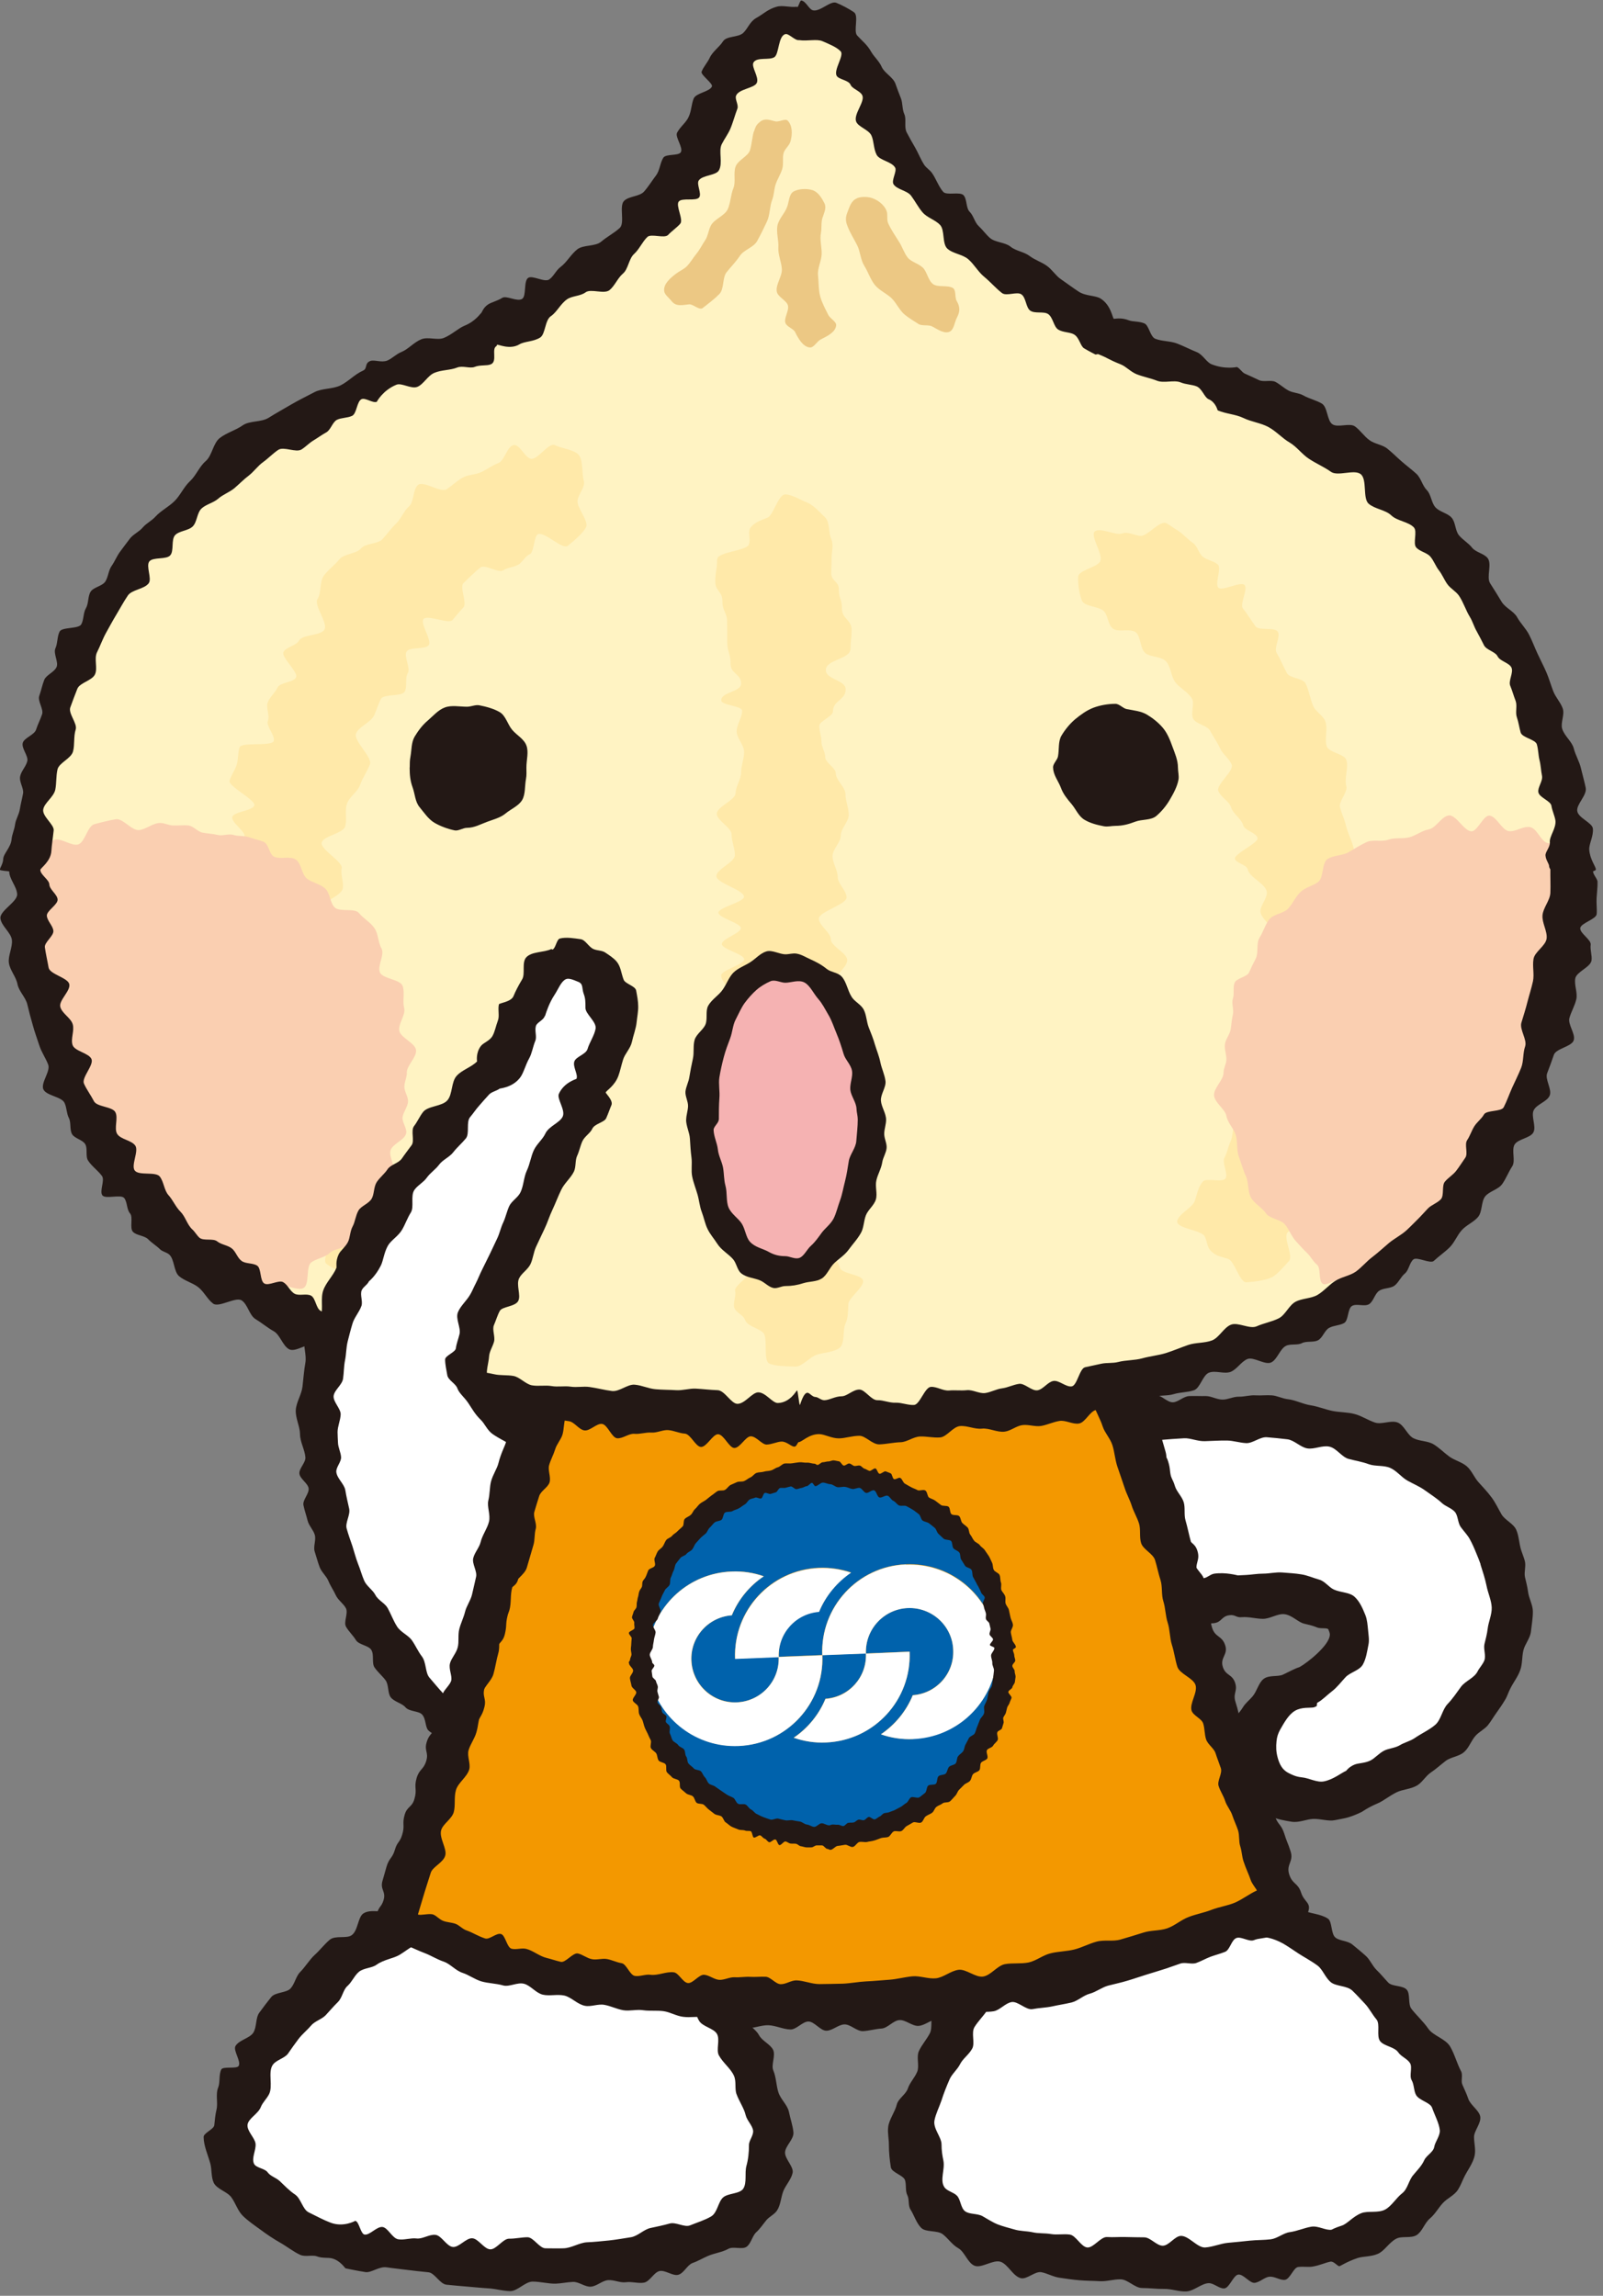 <svg width="155" height="222" viewBox="0 0 155 222" fill="none" xmlns="http://www.w3.org/2000/svg">
<rect x="0" y="0" width="155" height="222" fill="#808080" stroke="none"/>
<g clip-path="url(#clip0_2039_190)">
<path d="M109.82 137.63C109.82 137.63 139.41 133.21 145.09 150.61C150.42 166.91 130.78 173.24 130.78 173.24C130.78 173.24 123.13 176.56 121.46 170.57C119.8 164.58 126.45 162.92 126.45 162.92C126.45 162.92 131.44 160.26 130.11 156.93C128.78 153.6 119.8 154.26 119.8 154.26L114.81 154.92L109.82 137.62V137.63Z" fill="white"/>
<path d="M109.56 135.9C108.42 136.07 108.21 135.27 107.5 136.18C106.89 136.95 107.73 136.84 108 137.78C108.29 138.8 108.45 138.76 108.75 139.78C109 140.65 108.73 140.74 108.98 141.61C109.26 142.56 109.1 142.61 109.38 143.57C109.69 144.63 109.82 144.6 110.13 145.66C110.4 146.58 109.91 146.73 110.17 147.65C110.48 148.71 111.22 148.49 111.53 149.56C111.8 150.49 111.53 150.56 111.81 151.49C112.04 152.26 111.77 152.34 111.99 153.12C112.26 154.07 112.31 154.05 112.58 155C112.82 155.81 112.86 155.8 113.09 156.61C113.17 156.9 113.09 156.81 113.39 156.85C114.45 156.99 114.36 156.67 115.42 156.52C116.35 156.4 116.44 157.09 117.38 156.96C118.16 156.86 118.09 156.29 118.88 156.19C119.46 156.11 119.51 156.45 120.1 156.38C120.76 156.33 121.41 156.53 122.08 156.54C122.79 156.56 123.52 156.02 124.18 156.09C124.93 156.17 125.51 156.87 126.11 157.01C126.6 157.13 126.98 157.21 127.31 157.36C127.73 157.54 128.36 157.36 128.45 157.58C128.5 157.7 128.59 157.91 128.59 158.04C128.59 158.63 127.93 159.36 127.36 159.9C126.76 160.47 126.03 161 125.67 161.2C125.33 161.3 124.77 161.58 124.07 161.93C123.58 162.17 122.72 161.95 122.2 162.34C121.7 162.7 121.55 163.54 121.1 164.06C120.8 164.41 120.41 164.7 120.16 165.13C119.81 165.71 119.16 166.23 119 166.89C118.87 167.45 119.22 168.13 119.22 168.72C119.22 169.49 119.07 170.34 119.3 171.16C119.49 171.87 119.66 172.67 120.01 173.25C120.38 173.86 121.22 174.1 121.74 174.53C122.14 174.87 122.43 175.42 122.91 175.65C123.53 175.94 124.24 176.05 124.89 176.16C125.59 176.27 126.28 175.93 126.95 175.89C127.69 175.86 128.44 176.14 129.07 176.01C129.57 175.9 130.06 175.84 130.45 175.71C131.08 175.51 131.52 175.28 131.66 175.22C131.71 175.2 132.25 174.79 133.22 174.38C133.77 174.15 134.32 173.67 135.05 173.31C135.62 173.03 136.4 173.02 137.03 172.65C137.52 172.36 137.84 171.75 138.34 171.41C138.85 171.07 139.29 170.66 139.8 170.27C140.29 169.9 141.08 169.86 141.57 169.42C142.06 169 142.26 168.28 142.72 167.8C143.06 167.45 143.53 167.22 143.86 166.84C144.17 166.46 144.41 166.02 144.71 165.61C145 165.21 145.28 164.8 145.54 164.36C145.75 164.02 145.85 163.63 146.05 163.26C146.35 162.66 146.77 162.14 146.99 161.52C147.22 160.9 147.15 160.24 147.3 159.6C147.45 158.97 147.96 158.42 148.03 157.78C148.1 157.14 148.22 156.49 148.22 155.84C148.22 155.19 147.83 154.57 147.75 153.91C147.69 153.43 147.56 152.96 147.45 152.48C147.36 152 147.57 151.43 147.44 150.94C147.35 150.6 147.21 150.28 147.1 149.94C146.88 149.28 146.88 148.53 146.61 147.93C146.34 147.32 145.52 147 145.19 146.44C144.86 145.87 144.6 145.3 144.22 144.79C143.84 144.28 143.41 143.82 142.99 143.36C142.55 142.89 142.32 142.22 141.84 141.8C141.36 141.38 140.67 141.23 140.14 140.85C139.62 140.47 139.16 139.99 138.61 139.66C138.04 139.32 137.28 139.38 136.68 139.08C136.08 138.78 135.78 137.81 135.15 137.56C134.51 137.3 133.6 137.78 132.95 137.56C132.28 137.34 131.68 136.92 131 136.74C130.3 136.55 129.56 136.58 128.85 136.44C128.13 136.29 127.44 136 126.72 135.89C125.96 135.77 125.25 135.38 124.51 135.3C123.99 135.24 123.49 134.97 122.99 134.93C122.46 134.89 121.93 134.96 121.41 134.93C120.87 134.89 120.33 135.07 119.81 135.06C119.26 135.04 118.73 135.35 118.21 135.34C117.66 135.34 117.12 135 116.61 135C116.05 135.01 115.51 134.98 115 135C114.44 135.02 113.94 135.57 113.44 135.6C112.87 135.64 112.29 134.89 111.84 134.94C111.28 134.99 110.85 135.57 110.47 135.61C109.97 135.67 109.67 135.85 109.56 135.87M143.14 151.24C143.37 151.96 143.6 152.66 143.74 153.35C143.88 154.06 144.21 154.75 144.24 155.44C144.26 156.14 143.93 156.82 143.85 157.49C143.79 158 143.66 158.48 143.54 158.97C143.42 159.46 143.71 160.1 143.52 160.58C143.37 160.95 143.05 161.28 142.87 161.63C142.55 162.27 141.68 162.55 141.27 163.11C140.84 163.7 140.46 164.27 139.97 164.78C139.45 165.33 139.34 166.31 138.78 166.79C138.18 167.3 137.43 167.63 136.81 168.06C136.36 168.37 135.8 168.49 135.36 168.76C134.87 169.05 134.26 169.06 133.81 169.3C133.29 169.58 132.93 170.04 132.49 170.25C131.94 170.51 131.37 170.48 130.99 170.63C130.42 170.86 130.18 171.23 130.16 171.24C129.69 171.44 128.93 172.08 128.01 172.26C127.33 172.39 126.56 171.93 125.89 171.87C125.49 171.83 125.2 171.74 124.86 171.58C124.45 171.38 123.88 171.18 123.55 169.99C123.38 169.39 123.38 168.89 123.43 168.39C123.47 167.95 123.58 167.63 123.78 167.26C124.17 166.59 124.58 165.81 125.22 165.43C125.89 165.04 126.7 165.18 127.04 165.1C127.15 165.07 127.16 165.04 127.28 165C127.39 164.95 127.28 164.7 127.4 164.64C127.87 164.39 128.28 163.94 128.8 163.54C129.29 163.17 129.66 162.66 130.11 162.18C130.57 161.7 131.45 161.54 131.78 160.96C132.1 160.39 132.19 159.69 132.32 159.04C132.42 158.58 132.32 158.09 132.28 157.59C132.23 157.13 132.21 156.66 132.02 156.17C131.76 155.53 131.48 154.87 130.98 154.41C130.49 153.96 129.64 154.01 128.98 153.71C128.48 153.48 128.11 152.9 127.56 152.75C126.99 152.59 126.42 152.33 125.83 152.24C125.23 152.14 124.59 152.11 124 152.06C123.36 152.01 122.74 152.17 122.17 152.17C121.54 152.17 120.97 152.28 120.49 152.3C120.19 152.32 119.92 152.32 119.7 152.34C119.65 152.34 118.56 152.02 117.43 152.17C117.04 152.22 116.76 152.56 116.38 152.61C116.26 152.18 115.63 151.77 115.42 151.03C115.26 150.48 115.35 149.78 115.16 149.11C114.97 148.45 114.84 147.73 114.63 147.01C114.47 146.46 114.62 145.82 114.46 145.27C114.29 144.7 113.76 144.24 113.6 143.68C113.44 143.1 113.07 142.6 112.92 142.07C112.75 141.49 112.85 140.89 112.71 140.41C112.61 140.04 112.45 139.52 112.37 139.23C112.95 139.18 113.74 139.12 114.5 139.08C115.1 139.05 115.78 139.38 116.49 139.36C117.17 139.34 117.9 139.29 118.66 139.3C119.26 139.31 119.87 139.52 120.51 139.55C121.14 139.57 121.83 138.94 122.48 138.98C123.13 139.03 123.81 139.1 124.48 139.18C125.15 139.26 125.74 139.95 126.41 140.06C127.08 140.17 127.86 139.74 128.54 139.89C129.22 140.03 129.72 140.87 130.38 141.07C131.04 141.25 131.72 141.35 132.36 141.59C133.01 141.82 133.81 141.67 134.43 141.95C135.05 142.22 135.5 142.84 136.08 143.17C136.67 143.5 137.29 143.75 137.82 144.14C138.36 144.53 138.92 144.88 139.41 145.33C139.77 145.67 140.33 145.82 140.67 146.19C140.99 146.56 140.95 147.23 141.23 147.64C141.51 148.04 141.87 148.39 142.11 148.82C142.35 149.25 142.55 149.71 142.74 150.18C142.89 150.54 143.04 150.9 143.17 151.28" fill="#231815"/>
<path d="M39.98 185.4C39.98 185.4 30.17 189.19 23.82 201.37C17.47 213.55 33.88 217.25 33.88 217.25C33.88 217.25 93.69 228.89 68.28 192.37C68.28 192.37 56.13 178.96 39.98 185.4Z" fill="white"/>
<path d="M39.16 183.31C39.04 183.35 38.55 184.12 37.45 184.71C36.93 185 35.84 184.58 35.15 185.02C34.6 185.36 34.63 186.68 34.01 187.13C33.52 187.49 32.44 187.13 31.9 187.56C31.39 187.98 30.96 188.56 30.43 189.04C29.92 189.51 29.54 190.17 29.02 190.7C28.61 191.11 28.51 191.82 28.1 192.28C27.7 192.72 26.63 192.63 26.23 193.11C25.85 193.58 25.45 194.11 25.07 194.63C24.7 195.13 24.84 196.04 24.48 196.58C24.12 197.11 23.12 197.26 22.77 197.85C22.52 198.27 23.33 199.32 23.08 199.77C22.91 200.09 21.58 199.79 21.4 200.11C21.14 200.62 21.3 201.35 21.1 201.85C20.82 202.53 21.1 203.36 20.93 204.02C20.81 204.53 20.77 205.01 20.72 205.51C20.67 205.9 19.69 206.26 19.69 206.64C19.69 207.5 20.12 208.41 20.34 209.23C20.49 209.79 20.41 210.52 20.66 211.06C20.95 211.69 21.98 211.93 22.37 212.48C22.78 213.04 22.99 213.79 23.48 214.27C23.99 214.77 24.61 215.19 25.19 215.61C25.79 216.06 26.43 216.49 27.05 216.84C27.74 217.23 28.37 217.74 29.02 218.04C29.52 218.27 30.2 218.02 30.65 218.19C31.18 218.4 31.74 218.27 32.16 218.4C32.96 218.65 33.34 219.33 33.42 219.35C33.79 219.42 34.44 219.57 35.34 219.71C35.89 219.8 36.66 219.14 37.39 219.25C37.98 219.34 38.61 219.4 39.3 219.49C39.98 219.58 40.68 219.65 41.44 219.73C42.04 219.8 42.54 220.87 43.18 220.93C43.81 220.99 44.47 221.06 45.14 221.11C45.8 221.16 46.49 221.24 47.19 221.28C47.89 221.32 48.59 221.53 49.31 221.55C50.03 221.58 50.78 220.62 51.51 220.63C52.25 220.63 52.98 220.84 53.72 220.83C54.29 220.81 54.84 220.68 55.4 220.66C55.97 220.63 56.56 221.16 57.13 221.12C57.7 221.08 58.22 220.54 58.79 220.49C59.36 220.44 59.97 220.77 60.53 220.69C61.1 220.61 61.72 220.83 62.27 220.73C62.83 220.63 63.23 219.73 63.77 219.61C64.33 219.49 65.06 220.12 65.59 219.97C66.13 219.82 66.46 219.01 66.97 218.83C67.49 218.65 67.94 218.37 68.43 218.16C69.09 217.87 69.83 217.8 70.43 217.46C70.89 217.2 71.78 217.56 72.19 217.26C72.62 216.96 72.74 216.21 73.12 215.86C73.5 215.52 73.79 215.07 74.11 214.68C74.4 214.34 74.89 214.13 75.13 213.76C75.49 213.22 75.51 212.46 75.75 211.86C75.99 211.28 76.51 210.74 76.64 210.12C76.77 209.52 75.88 208.77 75.91 208.13C75.94 207.5 76.78 206.86 76.72 206.19C76.66 205.55 76.42 204.89 76.28 204.2C76.14 203.54 75.48 203.01 75.26 202.31C75.05 201.64 75.06 200.89 74.77 200.2C74.55 199.66 75.01 198.78 74.76 198.23C74.5 197.68 73.7 197.37 73.4 196.81C73.11 196.26 72.44 195.91 72.1 195.35C71.78 194.8 71.21 194.41 70.85 193.84C70.59 193.42 70.58 192.85 70.3 192.42C70.08 192.09 70.25 191.48 70.01 191.15C69.98 191.1 70.25 190.87 70.21 190.82C70.17 190.77 69.45 191.38 69.41 191.34C69.38 191.31 69.53 190.04 68.56 189.19C68.11 188.8 67.01 189.01 66.38 188.53C65.86 188.13 65.44 187.55 64.82 187.12C64.32 186.78 63.58 186.79 63.01 186.45C62.45 186.12 62.4 184.83 61.79 184.51C61.18 184.2 60.6 183.71 59.94 183.42C59.29 183.13 58.17 183.97 57.48 183.73C56.93 183.53 56.53 182.95 55.95 182.79C55.38 182.63 54.89 182.12 54.3 181.99C53.72 181.86 53 182.46 52.39 182.37C51.8 182.29 51.29 181.24 50.68 181.19C50.07 181.15 49.41 181.52 48.78 181.52C48.15 181.52 47.58 182.23 46.94 182.28C46.32 182.33 45.57 181.35 44.92 181.45C44.29 181.54 43.57 181.48 42.94 181.63C42.46 181.74 42.25 182.92 41.77 183.06C41.29 183.2 40.63 182.74 40.14 182.91C39.81 183.03 39.48 183.2 39.16 183.33M34.36 214.75C34.36 214.75 33.22 215.41 31.96 214.93C31.32 214.69 30.59 214.3 29.84 213.93C29.26 213.64 29.1 212.59 28.53 212.21C27.96 211.83 27.55 211.38 27.05 210.91C26.67 210.56 26.15 210.45 25.86 210.04C25.59 209.68 24.75 209.64 24.56 209.23C24.3 208.67 24.78 207.9 24.71 207.29C24.64 206.71 23.84 206.06 23.94 205.43C24.04 204.84 24.97 204.4 25.22 203.75C25.39 203.31 25.77 202.98 26.01 202.52C26.42 201.73 25.9 200.43 26.35 199.71C26.66 199.2 27.52 199.05 27.85 198.58C28.18 198.09 28.53 197.62 28.87 197.16C29.23 196.69 29.7 196.32 30.06 195.89C30.44 195.43 31.12 195.27 31.5 194.86C31.91 194.42 32.26 194 32.67 193.6C33.1 193.18 33.17 192.42 33.59 192.05C34.04 191.65 34.28 191.02 34.71 190.67C35.19 190.29 35.95 190.32 36.39 190C37.14 189.47 38.04 189.39 38.64 189.03C39.18 188.7 39.56 188.38 39.94 188.19C40.56 187.87 40.52 186.83 40.54 186.82L40.88 187.66C41.65 187.36 42.22 186.59 42.96 186.38C43.73 186.16 44.62 186.7 45.37 186.57C46.14 186.43 46.79 185.71 47.53 185.66C48.3 185.61 49.07 185.29 49.81 185.32C50.57 185.35 51.36 185.37 52.09 185.48C52.84 185.59 53.47 186.33 54.18 186.51C54.68 186.64 55.36 186.11 55.83 186.26C56.32 186.42 56.74 186.82 57.21 187C57.69 187.19 57.95 187.87 58.41 188.08C58.88 188.3 59.28 188.6 59.73 188.84C60.19 189.09 60.66 189.27 61.09 189.53C61.55 189.81 61.92 190.15 62.33 190.43C62.77 190.73 63.16 191.04 63.54 191.33C63.97 191.65 64.68 191.56 65.02 191.85C65.43 192.19 65.51 192.81 65.78 193.06C66.16 193.43 66.7 193.43 66.81 193.55C67.2 194.11 67.26 194.88 67.61 195.43C67.97 195.99 69 196.13 69.32 196.67C69.65 197.23 69.22 198.21 69.51 198.75C69.92 199.5 70.66 200.02 70.97 200.73C71.22 201.29 71.02 201.99 71.22 202.51C71.49 203.24 71.94 203.85 72.1 204.53C72.23 205.06 72.75 205.52 72.82 206.02C72.88 206.48 72.42 206.98 72.42 207.41C72.42 208.15 72.35 208.81 72.17 209.46C71.99 210.14 72.24 211.07 71.87 211.64C71.52 212.17 70.39 212.06 69.91 212.5C69.43 212.94 69.37 213.97 68.76 214.33C68.17 214.68 67.42 214.91 66.73 215.19C66.18 215.42 65.34 214.83 64.73 215.02C64.13 215.19 63.53 215.31 62.88 215.45C62.23 215.6 61.68 216.23 61 216.34C60.31 216.45 59.62 216.57 58.91 216.65C58.19 216.72 57.46 216.8 56.73 216.83C55.99 216.88 55.25 217.39 54.49 217.41C53.92 217.43 53.32 217.41 52.75 217.41C52.16 217.41 51.59 216.35 51.01 216.34C50.42 216.34 49.83 216.49 49.24 216.48C48.64 216.46 47.99 217.54 47.4 217.51C46.8 217.48 46.26 216.48 45.67 216.44C45.06 216.4 44.38 217.34 43.79 217.28C43.19 217.23 42.69 216.17 42.11 216.11C41.51 216.04 40.86 216.53 40.29 216.46C39.7 216.39 39.08 216.63 38.52 216.54C37.94 216.46 37.53 215.44 37 215.35C36.44 215.27 35.75 216.17 35.25 216.08C34.87 216.02 34.72 214.84 34.38 214.77M39.2 183.45L38.73 183.8C38.73 183.8 39.21 183.45 39.2 183.45Z" fill="#231815"/>
<path d="M123.02 185.4C123.02 185.4 132.83 189.19 139.18 201.37C145.53 213.55 129.12 217.25 129.12 217.25C129.12 217.25 69.31 228.89 94.72 192.37C94.72 192.37 106.87 178.96 123.03 185.4" fill="white"/>
<path d="M93.56 191.32C93.56 191.32 93.52 191.34 93.48 191.38C93.44 191.43 93.14 191.19 93.11 191.25C92.69 191.85 92.2 192.38 91.82 192.97C91.43 193.57 90.6 193.89 90.25 194.48C89.9 195.08 90.21 196.06 89.9 196.64C89.58 197.24 89.13 197.74 88.86 198.32C88.58 198.92 88.92 199.75 88.69 200.33C88.45 200.92 87.98 201.37 87.79 201.94C87.6 202.53 86.86 202.93 86.72 203.49C86.53 204.26 85.95 204.98 85.88 205.7C85.81 206.26 85.96 206.88 85.95 207.41C85.95 208.14 86.03 208.91 86.14 209.58C86.23 210.09 87.35 210.34 87.51 210.82C87.66 211.31 87.51 211.84 87.74 212.29C87.94 212.69 87.79 213.28 88.04 213.66C88.39 214.21 88.6 214.95 89.06 215.42C89.5 215.89 90.63 215.64 91.16 216.05C91.69 216.46 92.06 217.06 92.66 217.4C93.27 217.74 93.56 218.81 94.22 219.09C94.88 219.38 96.02 218.48 96.74 218.71C97.46 218.94 97.94 220.11 98.71 220.3C99.29 220.44 100.08 219.61 100.69 219.72C101.3 219.84 101.85 220.18 102.48 220.26C103.12 220.35 103.73 220.45 104.38 220.5C105.03 220.56 105.69 220.55 106.35 220.59C107.03 220.63 107.7 220.39 108.37 220.41C109.06 220.43 109.74 221.25 110.43 221.25C111.13 221.25 111.85 221.35 112.55 221.34C113.28 221.32 114.01 221.62 114.71 221.58C115.45 221.54 116.14 220.83 116.85 220.78C117.35 220.75 117.89 221.33 118.38 221.29C118.88 221.25 119.26 220 119.74 219.95C120.24 219.9 120.84 220.79 121.31 220.75C121.81 220.7 122.26 220.21 122.73 220.16C123.23 220.1 123.78 220.52 124.24 220.46C124.74 220.39 125.07 219.29 125.51 219.22C126.01 219.15 126.49 219.25 126.91 219.18C127.63 219.06 128.19 218.78 128.65 218.7C128.98 218.64 129.34 219.17 129.52 219.14C129.64 219.11 130.24 218.7 131.27 218.35C131.82 218.17 132.54 218.24 133.22 217.95C133.87 217.68 134.29 216.86 135.01 216.48C135.56 216.19 136.45 216.48 137 216.12C137.54 215.76 137.74 214.97 138.26 214.53C138.76 214.11 139.05 213.55 139.5 213.05C139.95 212.55 140.62 212.31 140.98 211.74C141.2 211.39 141.34 211.04 141.51 210.66C141.87 209.87 142.45 209.21 142.6 208.38C142.7 207.81 142.53 207.23 142.53 206.64C142.53 206.05 143.24 205.3 143.13 204.67C143.02 204.06 142.18 203.57 141.97 202.94C141.82 202.48 141.6 202.05 141.4 201.58C141.24 201.22 141.47 200.66 141.28 200.3C140.87 199.52 140.65 198.63 140.22 197.9C139.77 197.14 138.6 196.87 138.12 196.19C137.62 195.47 136.99 194.91 136.48 194.26C136.12 193.8 136.39 192.83 136.03 192.41C135.65 191.97 134.63 192.12 134.24 191.72C133.84 191.3 133.5 190.87 133.1 190.49C132.68 190.07 132.47 189.49 132.05 189.12C131.62 188.73 131.18 188.38 130.76 188.03C130.3 187.66 129.58 187.7 129.15 187.38C128.67 187.03 128.84 185.82 128.4 185.53C127.65 185.04 126.69 185.07 126.11 184.74C125.59 184.45 125.2 184.11 124.85 183.93C124.28 183.65 124.06 183.16 123.98 183.13C123.19 182.82 122.17 183.23 121.4 183C120.61 182.76 120.03 181.71 119.25 181.56C118.45 181.4 117.53 182.13 116.76 182.05C115.96 181.97 115.21 181.91 114.44 181.9C113.65 181.9 112.86 181.59 112.1 181.66C111.31 181.73 110.51 181.74 109.75 181.87C108.96 182.02 108.04 181.68 107.3 181.89C106.78 182.03 106.65 183.47 106.16 183.64C105.65 183.81 104.85 183.18 104.36 183.38C103.85 183.59 103.48 184.13 103 184.34C102.49 184.57 102.02 184.83 101.54 185.08C101.04 185.34 100.56 185.61 100.1 185.88C99.6 186.18 99.44 186.92 98.99 187.22C98.5 187.55 98 187.76 97.57 188.07C97.08 188.42 96.48 188.52 96.08 188.84C95.6 189.22 95.02 189.37 94.67 189.68C94.21 190.09 93.81 190.39 93.58 190.62C93.37 190.83 93.64 191.3 93.62 191.32M122.33 187.15C122.33 187.15 122.26 187.33 122.28 187.33C122.3 187.33 123.03 187.37 124.05 187.93C124.49 188.18 125 188.54 125.58 188.92C126.12 189.27 126.78 189.61 127.41 190.08C127.9 190.45 128.13 191.21 128.66 191.66C129.17 192.1 130.23 191.99 130.76 192.49C131.17 192.88 131.58 193.34 132 193.78C132.4 194.21 132.69 194.8 133.09 195.27C133.49 195.74 133.06 196.87 133.45 197.38C133.83 197.87 134.84 197.92 135.21 198.47C135.48 198.87 136.08 199.08 136.34 199.5C136.6 199.92 136.24 200.71 136.5 201.16C136.74 201.57 136.69 202.13 136.91 202.56C137.2 203.12 138.28 203.29 138.47 203.81C138.73 204.55 139.16 205.33 139.22 206C139.26 206.53 138.76 207.12 138.68 207.61C138.59 208.12 137.94 208.41 137.72 208.88C137.45 209.47 137.06 209.83 136.65 210.33C136.21 210.84 136.12 211.67 135.58 212.09C135 212.54 134.58 213.3 133.96 213.65C133.27 214.04 132.25 213.75 131.61 214.02C130.81 214.34 130.26 215.06 129.73 215.22C129.15 215.4 128.77 215.6 128.76 215.61C128.21 215.71 127.47 215.21 126.8 215.32C126.13 215.43 125.46 215.74 124.7 215.85C124.1 215.93 123.53 216.45 122.88 216.54C122.23 216.62 121.54 216.6 120.85 216.67C120.16 216.74 119.45 216.82 118.73 216.88C118.01 216.95 117.28 217.28 116.53 217.33C115.77 217.37 114.95 216.18 114.17 216.21C113.59 216.24 113.03 217.15 112.44 217.16C111.84 217.17 111.24 216.35 110.64 216.35C110.04 216.35 109.45 216.33 108.85 216.32C108.24 216.3 107.65 216.36 107.04 216.32C106.43 216.29 105.74 217.37 105.14 217.33C104.53 217.28 104.03 216.15 103.43 216.08C102.82 216 102.21 216.13 101.62 216.03C101.02 215.93 100.41 215.99 99.85 215.86C99.25 215.73 98.64 215.76 98.09 215.59C97.53 215.43 96.96 215.29 96.45 215.09C95.92 214.87 95.45 214.55 94.98 214.29C94.48 214.03 93.74 214.14 93.32 213.83C92.89 213.52 92.89 212.68 92.53 212.32C92.2 211.98 91.56 211.88 91.31 211.49C90.86 210.81 91.39 209.77 91.22 208.93C91.11 208.39 91.04 207.95 91.04 207.36C91.04 206.65 90.2 205.83 90.36 205.03C90.48 204.41 90.81 203.77 91.04 203.1C91.24 202.46 91.51 201.78 91.81 201.09C92.03 200.56 92.57 200.14 92.84 199.59C93.11 199.06 93.69 198.68 94 198.11C94.31 197.57 93.88 196.58 94.23 196.01C94.57 195.46 95.07 194.97 95.45 194.41C95.66 194.09 95.59 193.51 95.81 193.18C95.97 193.01 96.54 192.44 97.3 191.78C97.7 191.43 98.67 191.61 99.21 191.19C99.65 190.85 99.98 190.3 100.5 189.94C101.01 189.6 101.63 189.35 102.21 189.01C102.77 188.68 103.22 188.03 103.85 187.71C104.48 187.42 105.44 187.85 106.12 187.58C106.65 187.37 107 186.64 107.57 186.46C108.13 186.29 108.76 186.34 109.34 186.2C109.92 186.07 110.56 186.33 111.17 186.24C111.76 186.16 112.32 185.81 112.94 185.78C113.55 185.75 114.15 186.24 114.78 186.26C115.4 186.28 116.13 185.05 116.78 185.12C117.4 185.2 118.08 185.38 118.73 185.51C119.2 185.62 119.51 186.47 119.99 186.61C120.46 186.75 121.08 186.5 121.55 186.67C121.82 186.77 122.06 186.99 122.34 187.1M123.77 183.51L123.73 183.63C123.73 183.63 123.52 184.14 123.51 184.14L123.77 183.51Z" fill="#231815"/>
<path d="M55.34 128.24L38.31 186.04C38.31 186.04 77.74 205.31 123.89 183.8L105.97 128.24H55.34Z" fill="#F39800"/>
<path d="M105.97 125.63C104.99 125.63 104.99 126.05 104.01 126.05C103.03 126.05 103 125.86 101.98 125.86C101.09 125.86 101.09 126.31 100.19 126.31C99.29 126.31 99.27 125.86 98.34 125.86C97.41 125.86 97.38 126.53 96.42 126.53C95.46 126.53 95.42 126.28 94.43 126.28C93.38 126.28 93.38 126.06 92.34 126.06C91.43 126.06 91.43 126.41 90.52 126.41C89.61 126.41 89.57 125.65 88.61 125.65C87.61 125.65 87.61 126.34 86.61 126.34C85.75 126.34 85.75 126.04 84.88 126.04C84.01 126.04 83.98 126.6 83.07 126.6C82.16 126.6 82.11 125.77 81.16 125.77C80.14 125.77 80.14 125.73 79.12 125.73C78.25 125.73 78.25 125.7 77.38 125.7C76.46 125.7 76.46 126.5 75.52 126.5C74.53 126.5 74.53 126.05 73.54 126.05C72.7 126.05 72.7 126.46 71.86 126.46C70.95 126.46 70.95 125.75 70.04 125.75C69.04 125.75 69.04 125.7 68.05 125.7C67.22 125.7 67.22 125.7 66.38 125.7C65.45 125.7 65.45 125.98 64.53 125.98C63.48 125.98 63.48 125.86 62.43 125.86C61.53 125.86 61.53 126.41 60.63 126.41C59.9 126.41 59.9 125.62 59.18 125.62C58.31 125.62 58.31 126.13 57.45 126.13C56.76 126.13 56.76 126.35 56.07 126.35C55.22 126.35 55.22 126.05 54.37 126.05C54.1 126.05 54.15 126.11 54.01 126.34C53.52 127.16 54.01 127.28 53.74 128.2C53.46 129.14 52.77 128.94 52.49 129.88C52.2 130.85 51.85 130.74 51.56 131.72C51.26 132.72 51.99 132.93 51.7 133.94C51.43 134.83 50.91 134.68 50.65 135.56C50.38 136.48 50.25 136.44 49.98 137.35C49.7 138.3 50.33 138.48 50.05 139.43C49.76 140.41 50.14 140.52 49.85 141.51C49.6 142.37 49.61 142.38 49.36 143.24C49.09 144.14 48.94 144.09 48.67 144.98C48.4 145.91 47.5 145.64 47.23 146.58C46.94 147.55 47.44 147.69 47.16 148.66C46.91 149.5 46.91 149.5 46.66 150.35C46.4 151.23 46.98 151.4 46.72 152.28C46.45 153.2 45.8 153.01 45.53 153.92C45.24 154.88 45.63 155 45.34 155.96C45.1 156.8 45.3 156.86 45.05 157.68C44.79 158.56 44.15 158.37 43.89 159.24C43.62 160.16 43.74 160.2 43.47 161.12C43.18 162.11 42.91 162.03 42.62 163.01C42.37 163.85 42.54 163.9 42.29 164.75C42.03 165.65 42.51 165.79 42.26 166.69C41.97 167.66 41.53 167.53 41.25 168.49C41.01 169.31 41.46 169.45 41.22 170.26C40.96 171.15 40.56 171.03 40.29 171.92C40 172.9 40.36 173 40.07 173.97C39.83 174.79 39.37 174.66 39.13 175.48C38.86 176.4 39.17 176.49 38.89 177.41C38.67 178.17 38.41 178.09 38.19 178.85C37.94 179.72 37.64 179.63 37.38 180.49C37.17 181.19 37.19 181.2 36.98 181.89C36.74 182.72 37.34 182.9 37.09 183.73C36.9 184.39 36.66 184.32 36.46 184.99C36.22 185.81 36.72 185.96 36.48 186.77C36.41 187.01 35.29 187.41 35.48 187.57C36.12 188.14 36.46 187.88 37.23 188.26C37.28 188.29 38.28 187.69 39.4 188.15C39.88 188.35 40.42 188.62 41.08 188.87C41.66 189.09 42.23 189.46 42.93 189.7C43.54 189.91 44.04 190.55 44.74 190.78C45.33 190.97 45.89 191.4 46.55 191.6C47.2 191.79 47.94 191.79 48.65 191.99C49.24 192.16 50.03 191.66 50.67 191.83C51.3 191.99 51.8 192.71 52.47 192.88C53.12 193.04 53.88 192.82 54.57 192.97C55.25 193.13 55.83 193.82 56.56 193.96C57.14 194.08 57.83 193.75 58.45 193.87C59.06 193.98 59.64 194.28 60.27 194.39C60.89 194.49 61.57 194.29 62.2 194.39C62.84 194.48 63.5 194.39 64.16 194.48C64.81 194.57 65.42 194.96 66.09 195.03C66.75 195.11 67.44 194.98 68.12 195.04C68.8 195.1 69.41 195.94 70.1 195.98C70.79 196.04 71.48 196.07 72.19 196.12C72.88 196.16 73.61 195.81 74.32 195.84C75.03 195.87 75.73 196.24 76.44 196.25C77.01 196.26 77.6 195.48 78.17 195.48C78.75 195.48 79.33 196.38 79.91 196.37C80.49 196.37 81.07 195.77 81.65 195.76C82.24 195.74 82.85 196.44 83.45 196.41C84.03 196.38 84.63 196.2 85.23 196.16C85.82 196.13 86.37 195.38 86.97 195.34C87.57 195.3 88.23 195.96 88.84 195.9C89.44 195.85 89.99 195.32 90.6 195.25C91.2 195.18 91.8 195.04 92.41 194.96C93.01 194.89 93.6 194.69 94.22 194.6C94.83 194.51 95.46 194.59 96.07 194.49C96.68 194.39 97.19 193.71 97.81 193.6C98.42 193.49 99.23 194.41 99.85 194.28C100.46 194.16 101.11 194.15 101.73 194.02C102.35 193.88 102.98 193.79 103.61 193.64C104.22 193.49 104.76 192.95 105.37 192.79C105.98 192.63 106.53 192.18 107.15 192.01C107.77 191.85 108.4 191.72 109.02 191.53C109.64 191.35 110.25 191.13 110.87 190.94C111.49 190.75 112.12 190.56 112.74 190.36C113.2 190.21 113.67 190.03 114.12 189.88C114.58 189.71 115.21 189.98 115.67 189.82C116.14 189.65 116.57 189.4 117.04 189.22C117.5 189.05 117.99 188.93 118.46 188.74C118.92 188.56 119.07 187.6 119.54 187.41C120 187.22 120.79 187.81 121.25 187.61C121.71 187.41 122.29 187.46 122.75 187.26C123.21 187.05 123.49 186.43 123.96 186.22C124.26 186.08 124.23 185.21 124.53 185.07C125.34 184.69 126.15 185.73 126.48 184.9C126.83 183.99 126.11 183.95 125.81 183.02C125.5 182.05 124.97 182.23 124.66 181.26C124.34 180.27 125.12 180.02 124.79 179.02C124.51 178.14 124.44 178.16 124.17 177.28C123.87 176.37 123.55 176.47 123.26 175.57C122.95 174.62 122.59 174.74 122.28 173.81C121.96 172.84 122.21 172.76 121.9 171.78C121.62 170.93 121.65 170.91 121.38 170.05C121.09 169.17 121.47 169.05 121.18 168.16C120.88 167.24 120.3 167.43 120 166.5C119.69 165.54 119.77 165.52 119.46 164.56C119.2 163.72 119.69 163.56 119.43 162.73C119.14 161.86 118.52 162.06 118.24 161.19C117.95 160.28 118.77 160.01 118.47 159.1C118.16 158.14 117.5 158.36 117.2 157.4C116.93 156.58 117.27 156.47 117.01 155.64C116.74 154.77 117.01 154.68 116.72 153.82C116.42 152.91 116.08 153.02 115.78 152.11C115.47 151.13 116.09 150.93 115.78 149.96C115.52 149.13 115.02 149.29 114.75 148.46C114.46 147.57 114.01 147.72 113.73 146.83C113.43 145.88 113.38 145.89 113.08 144.95C112.82 144.14 113.58 143.89 113.32 143.09C113.04 142.22 113.22 142.16 112.94 141.28C112.64 140.32 111.84 140.59 111.54 139.63C111.28 138.82 111.06 138.89 110.8 138.09C110.51 137.2 110.59 137.17 110.3 136.27C110.07 135.54 110.78 135.31 110.54 134.58C110.27 133.74 110.07 133.8 109.8 132.97C109.48 131.99 109.7 131.92 109.38 130.94C109.11 130.1 108.2 130.39 107.92 129.54C107.7 128.85 108.35 128.64 108.13 127.95C107.97 127.45 108.35 127.32 108.19 126.82C108.06 126.43 107.53 126.67 107.29 126.34C106.82 125.7 106.75 125.61 106.01 125.61M104.35 130.43C104.43 130.67 105.23 130.97 105.53 131.88C105.69 132.4 105.45 133.15 105.68 133.85C105.86 134.42 105.55 135.21 105.76 135.88C105.98 136.55 106.39 137.21 106.63 137.96C106.83 138.56 107.35 139.09 107.56 139.74C107.77 140.38 107.81 141.12 108.04 141.81C108.27 142.51 108.53 143.21 108.77 143.95C108.95 144.5 109.25 145.03 109.43 145.6C109.61 146.17 109.94 146.71 110.13 147.3C110.32 147.89 110.15 148.62 110.34 149.22C110.54 149.84 111.47 150.22 111.68 150.84C111.88 151.47 112 152.14 112.21 152.78C112.42 153.43 112.28 154.2 112.49 154.85C112.7 155.51 112.69 156.25 112.91 156.92C113.13 157.6 113.1 158.37 113.31 159.04C113.54 159.74 113.62 160.48 113.84 161.17C114.07 161.88 115.36 162.24 115.6 162.94C115.83 163.66 115 164.72 115.22 165.42C115.38 165.91 116.19 166.18 116.34 166.66C116.5 167.16 116.46 167.71 116.62 168.19C116.78 168.69 117.37 169.04 117.53 169.52C117.69 170.02 117.89 170.51 118.05 170.99C118.21 171.5 117.67 172.22 117.83 172.7C117.99 173.21 118.31 173.66 118.46 174.14C118.62 174.65 119.01 175.07 119.16 175.55C119.33 176.06 119.56 176.53 119.71 176.99C119.87 177.5 119.77 178.07 119.92 178.52C120.08 179.02 120.09 179.53 120.23 179.96C120.47 180.7 120.77 181.29 120.92 181.76C121.06 182.19 121.47 182.63 121.53 182.81C120.82 183.13 120.13 183.67 119.42 183.98C118.69 184.29 117.89 184.39 117.17 184.67C116.44 184.96 115.66 185.09 114.94 185.37C114.21 185.64 113.59 186.22 112.86 186.47C112.13 186.72 111.29 186.64 110.56 186.88C109.82 187.11 109.09 187.34 108.35 187.55C107.61 187.77 106.76 187.55 106.02 187.76C105.28 187.96 104.59 188.34 103.86 188.52C103.12 188.7 102.33 188.7 101.6 188.88C100.86 189.05 100.2 189.61 99.46 189.77C98.72 189.92 97.92 189.8 97.18 189.93C96.43 190.07 95.82 191.01 95.07 191.13C94.32 191.25 93.42 190.38 92.68 190.48C91.93 190.58 91.25 191.21 90.51 191.3C89.75 191.38 88.96 191.04 88.22 191.11C87.46 191.18 86.73 191.39 85.98 191.44C85.23 191.49 84.48 191.57 83.74 191.6C82.98 191.64 82.23 191.79 81.49 191.82C80.74 191.83 79.98 191.86 79.24 191.86C78.48 191.86 77.74 191.52 77 191.5C76.49 191.5 75.99 191.88 75.49 191.87C74.99 191.86 74.52 191.17 74.03 191.15C73.53 191.13 73.03 191.19 72.54 191.16C72.04 191.13 71.53 191.23 71.05 191.2C70.55 191.17 70.03 191.48 69.54 191.45C69.04 191.41 68.58 191 68.09 190.96C67.59 190.92 67 191.81 66.52 191.76C66.02 191.71 65.63 190.78 65.15 190.72C64.41 190.63 63.61 191.06 62.9 190.96C62.41 190.89 61.87 191.15 61.39 191.07C60.9 190.99 60.58 189.92 60.11 189.84C59.62 189.76 59.18 189.53 58.7 189.44C58.22 189.35 57.69 189.55 57.23 189.45C56.75 189.36 56.34 189 55.88 188.9C55.4 188.8 54.69 189.81 54.23 189.71C53.75 189.6 53.3 189.44 52.85 189.33C52.15 189.16 51.56 188.63 50.9 188.46C50.45 188.34 49.9 188.56 49.46 188.44C49.01 188.31 48.87 187.14 48.45 187.02C48.01 186.88 47.34 187.58 46.92 187.45C46.27 187.25 45.71 186.88 45.14 186.68C44.72 186.55 44.41 186.16 44.04 186.03C43.64 185.89 43.22 185.89 42.86 185.75C42.48 185.61 42.22 185.26 41.9 185.14C41.52 184.99 40.7 185.25 40.41 185.13C40.49 184.85 40.78 183.9 41.06 182.96C41.22 182.43 41.43 181.81 41.65 181.1C41.82 180.52 42.85 180.13 43.05 179.44C43.25 178.77 42.44 177.74 42.66 176.97C42.84 176.36 43.67 175.91 43.87 175.25C44.06 174.59 43.88 173.8 44.09 173.09C44.3 172.38 45.15 171.85 45.37 171.11C45.53 170.55 45.14 169.81 45.31 169.24C45.48 168.66 45.89 168.13 46.06 167.53C46.24 166.93 46.27 166.28 46.45 165.66C46.64 165.04 46.47 164.31 46.66 163.68C46.85 163.04 47.52 162.54 47.71 161.89C47.9 161.23 47.99 160.54 48.18 159.87C48.38 159.2 48.15 158.39 48.35 157.71C48.55 157.03 49.04 156.41 49.25 155.72C49.46 155.02 49.32 154.21 49.53 153.51C49.74 152.79 50.73 152.3 50.94 151.59C51.16 150.85 51.37 150.12 51.58 149.4C51.73 148.9 51.66 148.34 51.8 147.85C51.95 147.35 51.52 146.68 51.67 146.19C51.82 145.68 51.97 145.19 52.13 144.69C52.28 144.17 52.99 143.84 53.14 143.34C53.29 142.83 52.95 142.17 53.1 141.67C53.25 141.15 53.52 140.67 53.67 140.18C53.82 139.65 54.24 139.22 54.39 138.72C54.54 138.19 54.51 137.63 54.66 137.14C54.82 136.61 55.32 136.21 55.46 135.73C55.61 135.2 55.46 134.61 55.59 134.14C55.74 133.62 56.46 133.3 56.58 132.87C56.74 132.36 56.36 131.76 56.47 131.39C56.63 130.82 56.9 130.56 56.95 130.38C57.24 130.38 57.93 130.38 59.03 130.38C59.64 130.38 60.36 130.05 61.18 130.05C61.84 130.05 62.57 130.07 63.35 130.07C63.97 130.07 64.63 130.07 65.31 130.07C65.99 130.07 66.71 129.93 67.44 129.93C68.17 129.93 68.94 130.35 69.72 130.35C70.31 130.35 70.91 130.41 71.52 130.41C72.13 130.41 72.77 130.85 73.4 130.85C74.03 130.85 74.69 130.87 75.34 130.87C75.99 130.87 76.67 129.8 77.35 129.8C78.03 129.8 78.72 129.94 79.41 129.94C80.1 129.94 80.82 129.87 81.53 129.87C82.24 129.87 82.97 130.73 83.7 130.73C84.43 130.73 85.19 130.83 85.91 130.83C86.63 130.83 87.42 130.29 88.17 130.29C88.68 130.29 89.19 129.89 89.69 129.89C90.19 129.89 90.73 130.67 91.23 130.67C91.73 130.67 92.28 130.2 92.79 130.2C93.33 130.2 93.85 130.79 94.36 130.79C94.9 130.79 95.42 130.6 95.93 130.6C96.47 130.6 96.99 129.91 97.49 129.91C98.03 129.91 98.55 130.44 99.05 130.44C99.6 130.44 100.1 129.92 100.58 129.92C101.12 129.92 101.62 130.32 102.06 130.32C102.59 130.32 103.05 130.48 103.43 130.48C103.98 130.48 104.22 130.41 104.4 130.41" fill="#231815"/>
<path d="M118.87 37.12L106.98 32.32C106.98 32.32 93.79 25.03 88.3 16.57C82.81 8.11 84.79 2.94 77.25 1.98C69.7 2.94 71.68 8.11 66.19 16.57C60.7 25.03 47.51 32.32 47.51 32.32L35.62 37.12C1.76 51.99 2.67 84.16 2.67 84.16C3.58 142.49 77.24 137.09 77.24 137.09C77.24 137.09 150.9 142.49 151.81 84.16C151.81 84.16 152.73 51.99 118.87 37.12Z" fill="#FFF3C3"/>
<path d="M72.89 12.71C72.73 13.27 72.7 13.92 72.52 14.53C72.33 15.13 71.33 15.49 71.12 16.13C70.9 16.76 71.17 17.58 70.91 18.21C70.65 18.84 70.65 19.62 70.36 20.25C70.05 20.87 69.11 21.17 68.76 21.77C68.5 22.22 68.47 22.82 68.18 23.24C67.89 23.67 67.66 24.16 67.33 24.55C67 24.95 66.74 25.44 66.37 25.79C66.08 26.06 65.67 26.23 65.36 26.47C64.79 26.91 64.15 27.46 64.22 28.13C64.25 28.5 64.69 28.79 64.93 29.11C65.38 29.68 65.96 29.49 66.64 29.43C67 29.39 67.62 30.03 67.94 29.79C68.48 29.37 69.07 28.93 69.55 28.44C70.04 27.96 69.83 26.85 70.26 26.32C70.69 25.78 71.16 25.32 71.54 24.74C71.92 24.16 72.88 23.92 73.21 23.31C73.55 22.69 73.87 22.05 74.16 21.42C74.46 20.78 74.41 19.99 74.66 19.34C74.85 18.85 74.84 18.29 75.01 17.8C75.18 17.3 75.48 16.85 75.63 16.36C75.79 15.87 75.63 15.28 75.77 14.79C75.89 14.39 76.32 14.08 76.43 13.69C76.63 12.99 76.64 12.18 76.18 11.68C75.93 11.41 75.33 11.84 74.94 11.73C74.24 11.54 73.86 11.42 73.37 11.88C73.1 12.12 73.02 12.34 72.91 12.72" fill="#ECC884"/>
<path d="M76.12 19.97C75.92 20.6 75.3 21.15 75.17 21.83C75.05 22.5 75.31 23.25 75.26 23.94C75.22 24.64 75.56 25.32 75.6 26.02C75.64 26.73 74.99 27.51 75.11 28.19C75.19 28.71 76.06 29.05 76.19 29.54C76.32 30.05 75.77 30.77 75.95 31.24C76.09 31.61 76.71 31.77 76.88 32.11C77.2 32.75 77.64 33.54 78.31 33.6C78.69 33.64 78.99 33.01 79.35 32.83C79.99 32.5 80.79 32.13 80.85 31.46C80.88 31.09 80.28 30.82 80.1 30.47C79.83 29.93 79.49 29.31 79.31 28.67C79.14 28.05 79.17 27.32 79.1 26.64C79.02 25.97 79.42 25.26 79.45 24.58C79.47 23.89 79.25 23.18 79.38 22.52C79.47 22.05 79.38 21.5 79.53 21.06C79.7 20.54 79.94 20.1 79.71 19.64C79.47 19.17 79.12 18.57 78.57 18.39C78.01 18.21 77.21 18.25 76.73 18.52C76.31 18.76 76.29 19.47 76.13 19.96" fill="#ECC884"/>
<path d="M82.87 19.18C82.31 19.38 82.14 20.02 81.94 20.53C81.76 20.99 81.74 21.35 81.94 21.85C82.19 22.52 82.57 23.09 82.88 23.71C83.2 24.34 83.2 25.12 83.57 25.7C83.94 26.29 84.16 27.01 84.58 27.54C85.01 28.08 85.72 28.37 86.21 28.84C86.7 29.32 86.99 30.05 87.52 30.46C87.92 30.78 88.38 31.05 88.81 31.33C89.17 31.55 89.77 31.37 90.14 31.57C90.67 31.85 91.27 32.28 91.78 32.09C92.24 31.93 92.28 31.2 92.52 30.73C92.86 30.09 92.83 29.66 92.49 29.07C92.31 28.75 92.47 28.02 92.12 27.84C91.57 27.54 90.69 27.82 90.22 27.47C89.73 27.11 89.65 26.29 89.24 25.89C88.82 25.48 88.12 25.34 87.77 24.91C87.42 24.46 87.25 23.88 86.96 23.43C86.56 22.79 86.15 22.19 85.88 21.59C85.72 21.22 85.86 20.75 85.73 20.41C85.48 19.73 84.73 19.23 84.09 19.09C83.72 19.02 83.25 19.02 82.88 19.16" fill="#ECC884"/>
<path d="M69.34 54.08C69.34 55.16 69.17 55.16 69.16 56.24C69.16 57.17 69.85 57.17 69.85 58.1C69.84 59.16 70.32 59.16 70.31 60.22C70.31 61.13 70.33 61.13 70.32 62.04C70.32 63.12 70.65 63.12 70.64 64.2C70.64 65.16 71.67 65.16 71.66 66.11C71.66 66.92 69.74 66.91 69.74 67.72C69.74 68.22 71.77 68.24 71.76 68.74C71.76 69.39 71.24 70.05 71.23 70.72C71.23 71.38 71.96 72.05 71.95 72.72C71.95 73.38 71.66 74.04 71.66 74.7C71.66 75.37 71.14 76.02 71.13 76.69C71.13 77.36 69.32 78.01 69.31 78.68C69.31 79.35 70.74 80.03 70.74 80.69C70.74 81.36 71.06 82.03 71.06 82.7C71.06 83.37 69.27 84.05 69.27 84.72C69.27 85.4 71.94 86.05 71.94 86.72C71.94 87.23 69.46 87.75 69.47 88.26C69.47 88.76 71.63 89.25 71.63 89.75C71.63 90.25 69.79 90.78 69.8 91.29C69.8 91.79 71.95 92.26 71.96 92.76C71.97 93.27 69.71 93.82 69.73 94.33C69.73 94.84 70.38 95.32 70.4 95.83C70.42 96.33 71.08 96.81 71.1 97.31C71.1 98.21 69.32 98.19 69.31 99.09C69.3 100.15 72.3 100.2 72.29 101.26C72.28 102.2 70.99 102.18 70.98 103.13C70.97 103.92 69.1 103.89 69.09 104.69C69.08 105.28 69.22 105.27 69.21 105.85C69.19 106.53 70.76 107.24 70.73 107.92C70.71 108.6 69.13 109.25 69.11 109.93C69.1 110.61 69.48 111.32 69.48 112C69.48 112.69 69.1 113.4 69.1 114.08C69.11 114.77 71.78 115.39 71.81 116.06C71.84 116.74 70.41 117.49 70.46 118.17C70.51 118.85 71.73 119.41 71.8 120.08C71.86 120.58 71.68 121.09 71.76 121.6C71.83 122.1 72.29 122.51 72.39 123C72.48 123.5 70.96 124.33 71.08 124.83C71.2 125.32 70.86 125.97 71 126.46C71.13 126.9 71.88 127.17 72.02 127.59C72.24 128.27 73.37 128.41 73.82 128.9C74.27 129.41 73.77 131.56 74.38 131.85C74.97 132.13 76.24 132.12 76.91 132.15C77.52 132.18 78.33 131.22 78.94 131.01C79.62 130.79 80.7 130.75 81.21 130.31C81.72 129.86 81.46 128.6 81.75 128C82.03 127.4 81.99 126.77 82.03 126.09C82.06 125.48 83.64 124.41 83.44 123.79C83.25 123.22 81.35 123.18 81.21 122.58C81.07 121.99 80.48 121.42 80.39 120.8C80.29 120.19 82.35 119.28 82.27 118.64C82.21 118.01 81.56 117.46 81.51 116.8C81.48 116.15 81.04 115.53 81.03 114.86C81.01 114.2 79.05 113.54 79.05 112.87C79.05 112.2 79.62 111.5 79.63 110.83C79.64 110.15 81.85 109.54 81.87 108.86C81.88 108.35 80.81 107.81 80.83 107.3C80.84 106.94 79.36 106.56 79.38 106.21C79.4 105.04 80.22 105.06 80.23 103.89C80.24 102.85 82.24 102.87 82.25 101.83C82.26 100.91 81.29 100.9 81.31 99.98C81.31 99.22 80.9 99.21 80.91 98.45C80.92 97.69 80.95 97.7 80.95 96.93C80.93 96.25 80.8 95.57 80.79 94.89C80.78 94.21 81.94 93.51 81.92 92.83C81.91 92.15 80.35 91.51 80.34 90.84C80.33 90.17 79.19 89.51 79.18 88.83C79.18 88.16 81.86 87.46 81.86 86.79C81.86 86.12 81 85.46 81 84.79C81 84.13 80.5 83.46 80.5 82.79C80.5 82.12 81.3 81.46 81.3 80.79C81.3 80.12 82.07 79.46 82.07 78.79C82.07 78.12 81.75 77.45 81.75 76.78C81.75 76.12 80.81 75.44 80.81 74.76C80.81 74.26 79.8 73.74 79.8 73.24C79.8 72.73 79.43 72.23 79.43 71.72C79.43 71.21 79.22 70.7 79.22 70.2C79.22 69.73 80.53 69.28 80.54 68.8C80.54 67.72 81.76 67.73 81.77 66.66C81.77 65.74 79.85 65.72 79.85 64.8C79.85 63.76 82.23 63.77 82.24 62.73C82.25 61.84 82.34 61.84 82.35 60.94C82.35 59.89 81.4 59.88 81.41 58.82C81.41 57.9 81.1 57.9 81.11 56.97C81.11 56.2 80.37 56.2 80.38 55.42C80.38 54.73 80.41 54.73 80.41 54.04C80.41 53.32 80.64 52.72 80.37 52.11C80.1 51.49 80.25 50.48 79.77 50.02C79.29 49.56 78.65 48.83 78.03 48.59C77.46 48.37 76.58 47.82 75.94 47.81C75.23 47.81 74.82 49.79 74.21 50.06C73.58 50.32 73.13 50.43 72.66 50.91C72.2 51.39 72.65 52.06 72.4 52.68C72.17 53.25 69.37 53.39 69.37 54.05" fill="#FFE9A9"/>
<path d="M49.63 43.05C49 43.22 48.79 44.55 48.18 44.78C47.58 45.01 47.13 45.37 46.54 45.65C45.95 45.93 45.28 45.87 44.72 46.2C44.15 46.52 43.73 46.95 43.18 47.31C42.63 47.68 40.97 46.48 40.44 46.88C39.91 47.28 40.05 48.54 39.54 48.98C39.03 49.42 38.8 50.14 38.32 50.61C37.83 51.08 37.45 51.62 36.99 52.13C36.53 52.63 35.35 52.51 34.9 53.04C34.45 53.57 33.24 53.54 32.8 54.1C32.37 54.65 31.7 55.12 31.29 55.7C30.89 56.28 31.09 57.33 30.7 57.93C30.32 58.54 31.74 60.25 31.37 60.88C31.01 61.5 29.25 61.32 28.9 61.96C28.64 62.44 27.66 62.56 27.41 63.05C27.16 63.54 28.87 65.01 28.63 65.5C28.39 66 27.06 65.98 26.84 66.48C26.61 66.98 26.11 67.38 25.9 67.89C25.68 68.4 26.11 69.18 25.9 69.7C25.7 70.22 26.65 71.15 26.46 71.67C26.27 72.19 23.35 71.74 23.17 72.26C22.99 72.78 23.05 73.42 22.89 73.95C22.72 74.47 22.35 74.97 22.2 75.5C22.04 76.03 24.73 77.35 24.59 77.88C24.45 78.41 22.59 78.48 22.46 79C22.33 79.53 23.77 80.4 23.65 80.92C23.49 81.62 23.08 82.22 22.95 82.9C22.86 83.43 22.63 83.89 22.55 84.4C22.47 84.91 22.02 85.35 21.96 85.86C21.91 86.27 22.75 86.74 22.72 87.15C22.66 87.78 22.32 88.35 22.28 89C22.24 89.65 22.44 90.27 22.43 90.93C22.43 91.59 20.36 92.25 20.37 92.92C20.37 93.59 20.15 94.31 20.18 94.98C20.22 95.66 19.74 96.44 19.8 97.12C19.87 97.8 20.73 98.44 20.82 99.13C20.92 99.82 21.31 100.48 21.43 101.16C21.55 101.85 20.69 102.77 20.84 103.45C20.99 104.13 21.68 104.74 21.86 105.41C22.04 106.09 24.45 106.11 24.66 106.78C24.86 107.45 23.08 108.78 23.32 109.43C23.57 110.09 25.83 109.92 26.1 110.55C26.38 111.2 24.6 112.77 24.91 113.38C25.14 113.85 27.04 113.43 27.29 113.89C27.54 114.34 25.96 115.87 26.23 116.31C26.5 116.75 28.44 116.1 28.73 116.52C29.02 116.94 28.03 118.3 28.34 118.7C28.66 119.11 29.5 119.11 29.84 119.49C30.17 119.88 31.37 119.41 31.73 119.77C32.09 120.14 31.15 121.84 31.53 122.18C31.87 122.48 32.37 122.66 32.73 122.94C33.3 123.39 33.91 124.77 34.56 124.94C35.21 125.11 36.11 122.18 36.77 122.09C37.43 121.99 38.9 124.21 39.49 123.86C40 123.56 39.57 121.92 39.97 121.42C40.41 120.87 39.72 120.11 39.89 119.47C40.07 118.81 41.06 118.52 40.97 117.85C40.88 117.2 40.79 116.63 40.45 116.05C40.15 115.52 39.36 115.64 38.86 115.24C38.29 114.79 37.3 114.5 36.79 113.95C36.39 113.52 37.9 111.5 37.54 111C37.18 110.5 35.69 110.78 35.37 110.24C35.05 109.7 35.11 108.93 34.83 108.35C34.55 107.77 34.34 107.16 34.09 106.54C33.84 105.93 32.52 105.67 32.31 105.03C32.1 104.39 34.24 103.04 34.06 102.38C33.88 101.72 33.92 101.08 33.77 100.4C33.62 99.72 33.27 99.16 33.15 98.47C33.06 97.96 32.48 97.54 32.41 97.03C32.34 96.51 31.86 96.05 31.81 95.53C31.76 95.01 31.14 94.53 31.11 94.01C31.08 93.48 29.71 92.98 29.7 92.46C29.69 91.93 31.19 91.38 31.2 90.87C31.21 90.35 31.86 89.87 31.89 89.37C31.92 88.9 30.93 88.37 30.97 87.92C31.04 87.18 33.02 86.68 33.15 85.89C33.24 85.27 32.92 84.6 33.04 83.96C33.17 83.32 30.95 82.14 31.11 81.48C31.27 80.82 33.2 80.59 33.38 79.91C33.57 79.24 33.32 78.43 33.54 77.75C33.75 77.06 34.58 76.59 34.82 75.9C35.06 75.2 35.5 74.61 35.77 73.92C36.05 73.23 34.13 71.61 34.43 70.92C34.73 70.23 35.85 69.86 36.17 69.19C36.41 68.67 36.57 68.09 36.83 67.59C37.09 67.08 38.86 67.38 39.13 66.88C39.41 66.38 39.13 65.58 39.43 65.1C39.73 64.61 39.02 63.47 39.32 63C39.63 62.52 41.13 62.84 41.46 62.38C41.78 61.91 40.61 60.3 40.95 59.86C41.3 59.41 43.4 60.38 43.75 59.96C44.12 59.53 44.43 59.13 44.81 58.74C45.19 58.33 44.42 56.76 44.81 56.39C45.34 55.89 45.91 55.3 46.46 54.87C46.89 54.54 48.19 55.44 48.64 55.16C49.08 54.87 49.61 54.87 50.07 54.63C50.53 54.39 50.76 53.78 51.23 53.59C51.65 53.42 51.62 51.77 52.05 51.64C52.74 51.45 54.39 53.2 54.92 52.77C55.44 52.34 56.35 51.59 56.66 51C56.97 50.4 55.78 49.12 55.84 48.43C55.88 47.84 56.62 47.1 56.45 46.5C56.25 45.81 56.4 44.52 55.97 44C55.54 43.48 54.27 43.36 53.67 43.05C53.08 42.73 52.04 44.43 51.37 44.37C50.76 44.31 50.24 42.87 49.62 43.04" fill="#FFE9A9"/>
<path d="M106.4 54.26C106.08 54.9 104.28 55.11 104.25 55.79C104.21 56.46 104.37 57.43 104.6 58.05C104.82 58.68 106.31 58.62 106.76 59.12C107.17 59.57 107.13 60.56 107.72 60.85C108.28 61.13 109.26 60.76 109.8 61.13C110.32 61.49 110.22 62.69 110.72 63.13C111.22 63.57 112.3 63.45 112.76 63.97C113.22 64.47 113.22 65.41 113.65 65.98C114.08 66.54 114.85 66.9 115.24 67.53C115.56 68.02 115.08 68.99 115.38 69.51C115.67 70.04 116.76 70.14 117.03 70.7C117.31 71.24 117.7 71.76 117.96 72.34C118.21 72.91 118.87 73.36 119.1 73.95C119.33 74.55 117.6 75.86 117.8 76.47C118.01 77.08 118.86 77.46 119.05 78.09C119.23 78.71 120.04 79.17 120.21 79.81C120.33 80.29 121.49 80.54 121.6 81.03C121.71 81.52 119.32 82.55 119.41 83.05C119.5 83.45 120.57 83.64 120.64 84.05C120.79 84.85 122.38 85.44 122.49 86.24C122.58 86.85 121.81 87.58 121.88 88.19C121.95 88.81 122.87 89.36 122.92 89.97C122.97 90.58 121.98 91.29 122 91.89C122.02 92.51 122.94 93.11 122.94 93.72C122.95 94.33 120.61 94.95 120.6 95.55C120.58 96.16 122.28 96.82 122.25 97.42C122.22 98.03 121.7 98.62 121.65 99.21C121.57 100.03 122.68 100.99 122.57 101.76C122.48 102.36 121.34 102.8 121.23 103.38C121.12 103.97 122.26 104.85 122.13 105.41C121.99 105.98 121.19 106.43 121.03 106.97C120.81 107.71 119.61 108.12 119.36 108.8C119.15 109.33 119.21 109.94 118.97 110.42C118.74 110.92 118.66 111.49 118.4 111.94C118.13 112.41 118.79 113.56 118.5 113.96C118.2 114.38 116.66 113.88 116.33 114.24C115.84 114.76 115.75 115.52 115.52 116.15C115.3 116.79 113.79 117.49 113.83 118.15C113.87 118.81 116.21 118.96 116.49 119.56C116.76 120.11 116.67 120.59 117.15 121.03C117.68 121.51 118.13 121.52 118.76 121.74C119.4 121.97 119.85 124.03 120.53 124C121.18 123.96 122.34 123.82 122.95 123.53C123.5 123.26 124.2 122.41 124.64 121.94C125.08 121.46 124.07 119.72 124.49 119.19C124.89 118.66 126.46 118.94 126.83 118.37C127.2 117.8 128.21 117.51 128.54 116.89C128.87 116.27 127.6 114.82 127.9 114.17C128.2 113.53 128.65 112.95 128.9 112.27C129.16 111.59 130.92 111.39 131.14 110.68C131.32 110.12 131.17 109.4 131.33 108.82C131.48 108.24 129.57 107.15 129.7 106.55C129.84 105.96 130.73 105.55 130.84 104.94C130.95 104.34 130.7 103.68 130.79 103.06C130.88 102.44 132.81 102.05 132.88 101.42C132.95 100.79 130.88 99.96 130.93 99.32C130.98 98.69 131.29 98.09 131.32 97.44C131.34 96.8 133.09 96.2 133.11 95.55C133.11 94.9 132.24 94.22 132.24 93.57C132.24 92.92 132.74 92.23 132.71 91.57C132.68 90.91 131.08 90.34 131.03 89.68C130.98 89.01 131.5 88.32 131.43 87.65C131.37 87.16 131.32 86.66 131.26 86.17C131.2 85.67 130.35 85.29 130.28 84.79C130.21 84.29 131.24 83.62 131.16 83.13C131.1 82.8 130.98 82.49 130.92 82.17C130.77 81.35 130.32 80.61 130.14 79.81C130.01 79.21 129.72 78.66 129.57 78.07C129.42 77.48 130.34 76.61 130.18 76.02C129.97 75.24 130.42 74.23 130.18 73.48C130 72.91 128.5 72.76 128.3 72.2C128.04 71.45 128.43 70.45 128.14 69.73C127.92 69.18 127.23 68.82 126.99 68.3C126.68 67.59 126.58 66.77 126.24 66.09C125.99 65.57 124.72 65.6 124.44 65.1C124.08 64.43 123.82 63.76 123.44 63.13C123.15 62.66 123.86 61.53 123.55 61.08C123.24 60.62 121.74 61.01 121.41 60.58C120.97 59.99 120.64 59.4 120.19 58.85C119.84 58.43 120.7 56.96 120.34 56.57C119.97 56.18 118.19 57.2 117.81 56.83C117.43 56.47 118.15 54.93 117.76 54.59C117.37 54.25 116.74 54.17 116.33 53.86C115.91 53.54 115.79 52.81 115.37 52.52C114.8 52.13 114.3 51.52 113.71 51.19C113.4 51.02 113.11 50.76 112.79 50.6C112.15 50.28 110.97 51.85 110.3 51.82C109.63 51.78 109.1 51.37 108.48 51.59C107.86 51.81 106.35 50.95 105.85 51.4C105.4 51.81 106.68 53.64 106.39 54.22" fill="#FFE9A9"/>
<path d="M39.61 74.22C39.61 74.93 39.67 75.53 39.9 76.15C40.13 76.79 40.14 77.54 40.57 78.05C40.99 78.56 41.42 79.21 41.99 79.55C42.56 79.89 43.29 80.16 43.97 80.3C44.33 80.37 44.77 80.05 45.16 80.05C45.87 80.05 46.47 79.7 47.1 79.47C47.74 79.23 48.38 79.08 48.89 78.66C49.4 78.23 50.15 77.94 50.49 77.36C50.82 76.79 50.73 75.99 50.86 75.32C50.93 74.96 50.9 74.6 50.9 74.21C50.9 73.49 51.14 72.72 50.9 72.09C50.67 71.45 49.94 71.08 49.52 70.57C49.09 70.06 48.9 69.21 48.33 68.87C47.76 68.53 47.01 68.33 46.34 68.2C45.97 68.13 45.55 68.34 45.16 68.34C44.45 68.34 43.65 68.17 43.02 68.41C42.38 68.64 41.87 69.24 41.37 69.67C40.86 70.1 40.45 70.64 40.1 71.22C39.76 71.8 39.81 72.49 39.69 73.16C39.62 73.52 39.62 73.83 39.62 74.21" fill="#231815"/>
<path d="M101.83 74.22C101.83 74.93 102.34 75.53 102.58 76.17C102.81 76.8 103.19 77.25 103.62 77.76C104.04 78.26 104.29 78.93 104.86 79.27C105.43 79.61 106.07 79.77 106.74 79.9C107.11 79.97 107.48 79.86 107.86 79.86C108.57 79.86 109.16 79.69 109.79 79.45C110.43 79.21 111.28 79.34 111.8 78.91C112.3 78.49 112.79 77.9 113.12 77.32C113.45 76.76 113.83 76.07 113.95 75.4C114.02 75.04 113.9 74.6 113.9 74.22C113.9 73.5 113.59 72.81 113.36 72.18C113.13 71.54 112.87 70.89 112.44 70.38C112.01 69.87 111.45 69.43 110.88 69.09C110.31 68.76 109.62 68.7 108.95 68.57C108.58 68.5 108.24 68.06 107.85 68.06C107.13 68.06 106.35 68.2 105.72 68.44C105.08 68.68 104.47 69.13 103.96 69.55C103.45 69.98 102.98 70.56 102.64 71.13C102.3 71.7 102.43 72.47 102.3 73.15C102.23 73.51 101.82 73.83 101.82 74.22" fill="#231815"/>
<path d="M39.33 103.73C39.33 103.02 40.29 102.25 40.23 101.56C40.17 100.86 38.72 100.35 38.61 99.67C38.49 98.99 39.25 98.14 39.08 97.47C38.9 96.81 39.16 95.97 38.93 95.34C38.7 94.7 37.02 94.66 36.74 94.04C36.46 93.42 37.22 92.31 36.89 91.72C36.56 91.14 36.58 90.28 36.2 89.74C35.82 89.18 35.12 88.81 34.71 88.29C34.3 87.78 32.8 88.22 32.35 87.74C31.89 87.26 31.93 86.35 31.43 85.91C30.94 85.47 30.21 85.36 29.69 84.97C29.16 84.57 29.15 83.47 28.59 83.11C28.04 82.75 27.06 83.13 26.48 82.83C26.04 82.6 25.98 81.62 25.52 81.42C25.07 81.22 24.55 81.14 24.08 80.96C23.62 80.79 23.05 80.89 22.58 80.74C22.11 80.59 21.54 80.86 21.05 80.74C20.57 80.62 20.09 80.61 19.6 80.52C19.11 80.43 18.7 79.87 18.2 79.82C17.7 79.77 17.2 79.85 16.69 79.82C16.29 79.8 15.89 79.58 15.48 79.58C14.78 79.58 14.12 80.21 13.43 80.27C12.74 80.33 11.86 79.1 11.19 79.22C10.51 79.34 9.78 79.52 9.12 79.7C8.46 79.88 8.22 81.42 7.58 81.65C6.94 81.88 5.82 80.94 5.21 81.23C4.6 81.51 4.61 83.03 4.02 83.36C3.68 83.55 3.77 83.45 3.44 83.65C3.43 84.22 2.25 83.76 2.25 84.19C2.25 84.84 2.95 85.46 2.97 86.09C3 86.73 2.45 87.39 2.5 88.01C2.54 88.63 3.05 89.22 3.12 89.83C3.19 90.45 2.38 91.17 2.46 91.77C2.57 92.58 3.14 93.32 3.29 94.09C3.43 94.87 3.4 95.7 3.57 96.46C3.74 97.22 4.09 97.95 4.3 98.69C4.5 99.43 4.28 100.31 4.52 101.03C4.76 101.74 5.45 102.32 5.71 103.01C5.97 103.71 7.3 103.95 7.59 104.62C7.88 105.29 7.99 106.01 8.32 106.65C8.64 107.3 8.15 108.36 8.5 108.98C8.76 109.44 10.06 109.3 10.33 109.75C10.7 110.35 9.6 111.9 9.99 112.48C10.29 112.91 10.73 113.28 11.04 113.7C11.35 114.12 12.7 113.76 13.02 114.16C13.34 114.57 13.39 115.19 13.72 115.58C14.17 116.11 14.77 116.48 15.24 116.99C15.59 117.37 15.93 117.73 16.28 118.1C16.65 118.47 16.67 119.17 17.04 119.52C17.42 119.87 17.66 120.37 18.04 120.71C18.42 121.05 19.4 120.68 19.79 121.01C20.18 121.33 20.55 121.66 20.95 121.98C21.35 122.29 21.19 123.35 21.6 123.65C22.01 123.96 22.21 124.58 22.63 124.87C23.05 125.15 23.74 125.06 24.17 125.33C24.52 125.56 25.02 125.43 25.38 125.65C25.99 125.37 26.35 124.73 26.94 124.41C27.52 124.08 28.83 124.91 29.38 124.53C29.94 124.16 29.57 122.51 30.08 122.09C30.6 121.68 31.38 121.63 31.87 121.17C32.35 120.71 33.34 120.75 33.79 120.26C34.23 119.77 33.95 118.67 34.36 118.15C34.76 117.63 35.79 117.54 36.15 116.99C36.5 116.44 37.06 115.95 37.37 115.36C37.67 114.79 37.76 114.05 38.03 113.43C38.29 112.83 37.56 111.85 37.77 111.22C37.98 110.6 39.11 110.25 39.27 109.61C39.39 109.13 38.84 108.5 38.93 108C39.02 107.51 39.39 107.07 39.45 106.57C39.51 106.07 39.07 105.55 39.1 105.04C39.12 104.59 39.34 104.19 39.34 103.74" fill="#FACFB1"/>
<path d="M118.31 103.73C118.31 104.45 117.33 105.23 117.39 105.93C117.45 106.64 118.46 107.24 118.59 107.92C118.71 108.61 119.33 109.15 119.51 109.82C119.69 110.48 119.55 111.21 119.79 111.85C120.03 112.5 120.2 113.15 120.48 113.76C120.76 114.38 120.63 115.22 120.97 115.82C121.31 116.41 122.03 116.77 122.41 117.33C122.79 117.88 123.84 117.89 124.26 118.42C124.69 118.94 124.88 119.59 125.35 120.07C125.7 120.44 126 120.81 126.37 121.15C126.74 121.49 126.95 121.98 127.35 122.3C127.74 122.62 127.47 123.85 127.89 124.14C128.3 124.43 129.62 123.37 130.05 123.63C130.35 123.82 130.04 123.86 130.34 124.02C130.97 123.61 131.97 124.24 132.58 123.8C133.19 123.37 133.98 123.14 134.56 122.68C135.14 122.22 135.22 121.13 135.79 120.65C136.35 120.16 137.45 120.25 137.99 119.74C138.42 119.33 138.15 118.21 138.57 117.79C138.98 117.36 139.56 117.11 139.96 116.67C140.36 116.22 141 116 141.38 115.54C141.76 115.09 141.62 114.23 141.98 113.75C142.34 113.29 142.84 112.92 143.18 112.44C143.51 111.96 143.39 111.19 143.72 110.68C144.04 110.18 144.98 110.08 145.28 109.56C145.57 109.05 145.67 108.42 145.95 107.89C146.23 107.36 146.17 106.68 146.43 106.13C146.68 105.59 147.7 105.39 147.93 104.83C148.18 104.27 148.03 103.56 148.25 102.98C148.47 102.41 149.46 102.1 149.66 101.52C149.85 100.94 150.19 100.37 150.37 99.77C150.54 99.18 150.2 98.41 150.35 97.8C150.51 97.19 150.78 96.59 150.92 95.97C151.05 95.35 150.93 94.67 151.05 94.04C151.17 93.41 150.51 92.66 150.61 92.01C150.7 91.37 150.87 90.75 150.95 90.1C151.02 89.45 150.67 88.78 150.73 88.11C150.77 87.62 152.54 87.23 152.56 86.73C152.59 86.23 152.19 85.7 152.21 85.18C152.22 84.85 152.6 84.5 152.6 84.16C152.63 82.81 152.31 82.97 152.19 81.27C151.58 81.01 150.23 81.71 149.6 81.51C148.97 81.31 148.63 80.14 147.98 79.99C147.33 79.83 146.54 80.47 145.88 80.37C145.22 80.27 144.69 78.91 144.01 78.87C143.45 78.83 142.85 80.39 142.29 80.39C141.58 80.39 140.8 78.79 140.11 78.85C139.41 78.91 138.84 80.08 138.16 80.2C137.48 80.32 136.92 80.8 136.26 80.97C135.6 81.14 134.88 80.97 134.24 81.2C133.6 81.43 132.75 81.15 132.14 81.43C131.53 81.71 130.95 82.09 130.36 82.43C129.78 82.75 128.91 82.7 128.36 83.07C127.8 83.44 128 84.85 127.49 85.26C126.97 85.67 126.23 85.79 125.75 86.26C125.27 86.71 125.01 87.36 124.57 87.85C124.13 88.34 123.14 88.38 122.73 88.9C122.33 89.43 122.14 90.12 121.79 90.68C121.44 91.23 121.72 92.13 121.41 92.72C121.18 93.16 120.98 93.57 120.78 94.03C120.58 94.48 119.55 94.58 119.37 95.05C119.2 95.51 119.37 96.1 119.21 96.58C119.06 97.05 119.33 97.63 119.21 98.12C119.09 98.6 119.08 99.08 118.99 99.58C118.9 100.06 118.5 100.49 118.44 101C118.38 101.49 118.61 102 118.58 102.51C118.56 102.91 118.31 103.3 118.31 103.71" fill="#FACFB1"/>
<path d="M77.07 0.65C76.35 0.74 75.69 0.48 75.1 0.65C74.28 0.87 73.76 1.39 73.14 1.73C72.51 2.08 72.35 2.7 71.88 3.17C71.41 3.64 70.26 3.45 69.91 4C69.57 4.54 68.89 4.99 68.62 5.6C68.41 6.05 68.02 6.46 67.84 6.93C67.72 7.23 68.95 8.06 68.84 8.36C68.63 8.88 67.29 8.98 67.07 9.54C66.85 10.08 66.86 10.72 66.59 11.3C66.35 11.85 65.78 12.24 65.47 12.83C65.25 13.25 66.09 14.28 65.83 14.72C65.61 15.09 64.39 14.86 64.14 15.25C63.82 15.75 63.81 16.47 63.43 16.97C63.05 17.47 62.71 18.03 62.28 18.52C61.84 19.02 60.81 18.95 60.34 19.43C59.84 19.93 60.45 21.57 59.92 22.05C59.38 22.54 58.68 22.9 58.13 23.37C57.55 23.86 56.41 23.65 55.82 24.11C55.2 24.6 54.81 25.36 54.21 25.81C53.77 26.13 53.54 26.72 53.11 27.02C52.66 27.34 51.49 26.59 51.07 26.87C50.61 27.19 50.92 28.62 50.49 28.9C50.01 29.21 48.97 28.55 48.57 28.8C48.08 29.1 47.58 29.21 47.24 29.41C46.71 29.73 46.6 30.24 46.51 30.29C46.45 30.31 45.97 31.07 44.93 31.49C44.31 31.74 43.7 32.36 42.91 32.68C42.29 32.93 41.39 32.54 40.73 32.81C40.02 33.1 39.48 33.77 38.81 34.04C38.29 34.25 37.89 34.69 37.44 34.87C36.88 35.09 36.19 34.76 35.8 34.91C35.22 35.14 35.56 35.64 35.1 35.84C34.29 36.2 33.69 36.89 32.92 37.27C32.13 37.65 31.14 37.53 30.39 37.93C29.63 38.33 28.88 38.69 28.15 39.12C27.42 39.55 26.69 39.95 25.99 40.39C25.28 40.85 24.14 40.66 23.47 41.13C22.79 41.61 21.9 41.85 21.26 42.35C20.6 42.85 20.51 44.07 19.89 44.59C19.27 45.12 18.96 45.99 18.37 46.53C17.77 47.09 17.45 47.88 16.89 48.44C16.31 49.02 15.57 49.37 15.03 49.96C14.67 50.36 14.15 50.6 13.8 51.01C13.45 51.43 12.9 51.65 12.57 52.07C12.24 52.49 11.93 52.93 11.61 53.35C11.29 53.78 11.1 54.29 10.79 54.73C10.48 55.17 10.47 55.8 10.18 56.24C9.88 56.69 9.05 56.77 8.76 57.22C8.48 57.68 8.58 58.36 8.31 58.81C8.04 59.27 8.11 59.91 7.86 60.37C7.6 60.84 5.99 60.61 5.76 61.08C5.52 61.56 5.58 62.21 5.36 62.69C5.13 63.18 5.68 64.02 5.47 64.5C5.26 65 4.48 65.25 4.28 65.74C4.08 66.25 3.98 66.78 3.8 67.28C3.61 67.79 4.24 68.58 4.07 69.07C3.9 69.58 3.65 70.05 3.49 70.55C3.33 71.07 2.34 71.34 2.2 71.84C2.06 72.37 2.76 73.1 2.64 73.6C2.51 74.13 2.05 74.56 1.95 75.07C1.83 75.6 2.32 76.23 2.23 76.73C2.13 77.27 2 77.75 1.92 78.24C1.84 78.77 1.52 79.24 1.46 79.71C1.39 80.25 1.15 80.71 1.12 81.16C1.05 81.95 0.32 82.56 0.31 83.07C0.29 83.55 -0.01 83.91 -0.01 84.1C-0.01 84.2 0.89 84.25 0.89 84.26C0.9 85.02 1.62 85.72 1.66 86.47C1.69 87.21 -0.02 88.06 0.04 88.79C0.1 89.52 1.07 90.18 1.15 90.89C1.23 91.61 0.76 92.42 0.86 93.12C0.97 93.84 1.56 94.46 1.69 95.17C1.83 95.87 2.48 96.44 2.64 97.12C2.8 97.81 2.98 98.47 3.17 99.13C3.35 99.8 3.59 100.44 3.8 101.09C4.01 101.75 4.42 102.31 4.66 102.95C4.9 103.6 3.93 104.7 4.19 105.33C4.46 105.96 5.96 106.04 6.24 106.65C6.46 107.11 6.43 107.67 6.66 108.11C6.89 108.56 6.72 109.22 6.96 109.66C7.2 110.09 7.99 110.21 8.24 110.64C8.5 111.07 8.24 111.81 8.52 112.23C8.88 112.79 9.48 113.19 9.87 113.73C10.15 114.15 9.6 115.18 9.9 115.59C10.2 115.98 11.69 115.46 12.01 115.85C12.32 116.24 12.24 116.95 12.57 117.33C12.9 117.71 12.51 118.74 12.85 119.11C13.19 119.48 13.96 119.47 14.32 119.83C14.67 120.19 15.13 120.46 15.49 120.82C15.73 121.04 16.13 121.1 16.37 121.32C16.88 121.79 16.79 122.96 17.32 123.41C17.85 123.86 18.62 124.04 19.17 124.47C19.72 124.9 20.06 125.65 20.61 126.06C21.18 126.47 22.79 125.37 23.37 125.75C23.96 126.14 24.11 127.19 24.7 127.55C25.31 127.92 25.86 128.39 26.47 128.73C27.09 129.08 27.34 130.16 27.97 130.48C28.61 130.81 29.97 129.69 30.62 130C31.27 130.32 31.77 130.91 32.43 131.2C33.1 131.5 33.69 131.94 34.37 132.21C35.05 132.49 35.6 133.11 36.29 133.37C36.99 133.63 37.96 133.08 38.67 133.32C39.38 133.56 39.96 134.16 40.68 134.39C41.4 134.61 41.87 135.73 42.59 135.93C43.33 136.14 44.02 136.58 44.75 136.77C45.51 136.96 46.48 136.26 47.22 136.43C47.73 136.55 48.25 136.59 48.76 136.71C49.28 136.82 49.8 136.85 50.3 136.95C50.82 137.05 51.28 137.43 51.8 137.52C52.32 137.61 52.95 137.09 53.46 137.18C53.99 137.27 54.5 137.36 55.02 137.43C55.55 137.51 55.98 138.25 56.51 138.32C57.05 138.39 57.68 137.63 58.21 137.69C58.75 137.76 59.14 139.02 59.67 139.08C60.21 139.13 60.81 138.6 61.34 138.65C61.89 138.7 62.45 138.49 62.98 138.53C63.53 138.57 64.09 138.25 64.61 138.29C65.16 138.33 65.68 138.6 66.21 138.63C66.77 138.66 67.26 139.9 67.78 139.92C68.33 139.94 68.92 138.68 69.43 138.69C69.99 138.7 70.5 140.02 71.01 140.02C71.56 140.02 72.09 138.9 72.59 138.89C73.14 138.89 73.66 139.69 74.13 139.69C74.66 139.67 75.15 139.41 75.56 139.4C76.08 139.38 76.53 139.92 76.83 139.89C77.03 139.88 77.13 139.46 77.23 139.45C77.51 139.47 78.22 138.65 79.24 138.68C79.77 138.7 80.4 139.09 81.11 139.09C81.72 139.09 82.38 138.84 83.1 138.84C83.7 138.84 84.35 139.69 85.03 139.67C85.7 139.65 86.39 139.48 87.12 139.46C87.72 139.43 88.31 138.94 88.95 138.91C89.57 138.88 90.23 139.05 90.9 139C91.55 138.95 92.14 137.96 92.83 137.9C93.51 137.84 94.24 138.22 94.94 138.15C95.64 138.07 96.42 138.53 97.14 138.44C97.72 138.37 98.25 137.9 98.83 137.81C99.41 137.72 100.06 137.98 100.66 137.89C101.25 137.79 101.82 137.51 102.42 137.41C103.02 137.29 103.74 137.77 104.35 137.65C104.95 137.53 105.38 136.47 105.99 136.34C106.6 136.21 107.38 136.78 108 136.63C108.62 136.49 109.26 136.38 109.87 136.22C110.49 136.06 110.94 135.25 111.56 135.07C112.18 134.9 112.88 135 113.5 134.81C114.12 134.62 114.82 134.65 115.44 134.44C116.06 134.24 116.3 132.94 116.92 132.73C117.54 132.5 118.37 132.89 118.99 132.66C119.6 132.42 120 131.68 120.61 131.42C121.21 131.17 122.3 132.02 122.91 131.75C123.51 131.47 123.76 130.43 124.35 130.14C124.8 129.92 125.45 130.11 125.89 129.88C126.34 129.65 127.01 129.84 127.45 129.6C127.89 129.37 128.07 128.66 128.51 128.41C128.95 128.16 129.55 128.18 129.98 127.93C130.4 127.67 130.3 126.56 130.72 126.29C131.14 126.02 131.98 126.39 132.4 126.1C132.81 125.82 132.93 125.12 133.34 124.83C133.75 124.53 134.44 124.62 134.84 124.32C135.24 124.02 135.45 123.47 135.84 123.15C136.23 122.83 136.28 122.12 136.66 121.79C137.01 121.49 138.3 122.24 138.64 121.93C139.13 121.47 139.71 121.08 140.18 120.61C140.65 120.14 140.9 119.44 141.35 118.95C141.79 118.46 142.5 118.18 142.92 117.68C143.34 117.18 143.21 116.21 143.6 115.7C144 115.19 144.88 115.03 145.25 114.5C145.63 113.97 145.86 113.33 146.22 112.79C146.57 112.26 146.13 111.23 146.45 110.68C146.78 110.13 147.97 110.06 148.27 109.5C148.57 108.93 148.02 107.93 148.3 107.36C148.58 106.78 149.59 106.54 149.84 105.95C150.1 105.37 149.37 104.38 149.6 103.78C149.83 103.19 150.04 102.61 150.25 102C150.45 101.39 151.99 101.21 152.17 100.59C152.36 99.98 151.59 99.08 151.75 98.45C151.92 97.83 152.28 97.25 152.42 96.62C152.56 95.99 152.2 95.26 152.32 94.61C152.44 93.97 153.79 93.53 153.89 92.88C153.96 92.39 153.74 91.85 153.81 91.36C153.88 90.87 152.75 90.25 152.8 89.75C152.85 89.26 154.36 88.89 154.39 88.38C154.43 87.89 154.35 87.36 154.38 86.86C154.41 86.35 154.47 85.84 154.48 85.33C154.49 84.98 154.04 84.61 154.04 84.25C154.04 84.25 154.31 84.18 154.31 84.08C154.31 83.79 153.74 83.13 153.67 82.17C153.63 81.61 154.1 80.87 154.02 80.11C153.95 79.55 152.61 79.1 152.51 78.43C152.41 77.78 153.46 76.91 153.33 76.19C153.21 75.59 153.02 74.95 152.87 74.3C152.73 73.66 152.34 73.04 152.17 72.36C151.99 71.69 151.26 71.17 151.05 70.46C150.88 69.89 151.31 69.11 151.11 68.52C150.91 67.93 150.42 67.44 150.19 66.84C149.96 66.25 149.79 65.63 149.53 65.02C149.27 64.42 148.96 63.84 148.68 63.23C148.4 62.63 148.17 62 147.86 61.39C147.56 60.79 147.04 60.3 146.7 59.69C146.37 59.09 145.55 58.79 145.19 58.18C144.83 57.59 144.48 57.01 144.09 56.41C143.7 55.82 144.28 54.57 143.86 53.99C143.53 53.53 142.7 53.42 142.34 52.96C141.99 52.51 141.44 52.21 141.07 51.76C140.7 51.31 140.75 50.49 140.36 50.06C139.98 49.62 139.22 49.51 138.81 49.07C138.4 48.64 138.39 47.82 137.96 47.39C137.54 46.97 137.4 46.22 136.95 45.81C136.5 45.4 136 45.03 135.53 44.62C135.07 44.22 134.62 43.76 134.14 43.38C133.66 42.99 132.89 42.93 132.4 42.55C131.89 42.18 131.53 41.6 131.01 41.23C130.49 40.87 129.38 41.38 128.84 41.03C128.31 40.68 128.38 39.38 127.82 39.03C127.27 38.7 126.59 38.56 126.01 38.23C125.59 37.99 125.02 38 124.58 37.76C124.15 37.53 123.78 37.17 123.33 36.93C122.89 36.71 122.2 36.97 121.74 36.76C121.29 36.54 120.84 36.34 120.37 36.13C120.08 36 119.9 35.62 119.6 35.49C119.6 35.49 118.45 35.75 117.14 35.22C116.65 35.02 116.3 34.28 115.72 34.05C115.12 33.81 114.51 33.49 113.87 33.24C113.18 32.96 112.37 33.02 111.71 32.76C111.21 32.56 111.1 31.45 110.65 31.27C110.12 31.05 109.54 31.13 109.14 30.97C108.39 30.67 107.74 30.85 107.7 30.83C107.57 30.76 107.43 29.5 106.42 28.87C105.9 28.55 104.99 28.65 104.3 28.2C103.75 27.84 103.19 27.42 102.57 26.99C102.08 26.66 101.75 26.08 101.23 25.71C100.72 25.34 100.08 25.15 99.55 24.75C99.03 24.35 98.24 24.28 97.71 23.85C97.18 23.42 96.24 23.46 95.72 23.01C95.33 22.67 95.01 22.21 94.63 21.86C94.25 21.51 94.13 20.84 93.76 20.48C93.39 20.11 93.52 19.26 93.17 18.88C92.81 18.5 91.52 18.94 91.19 18.54C90.74 18.01 90.5 17.26 90.11 16.72C89.91 16.43 89.54 16.22 89.36 15.93C89.02 15.4 88.79 14.8 88.51 14.31C88.21 13.79 87.91 13.27 87.66 12.78C87.41 12.27 87.66 11.54 87.45 11.06C87.22 10.56 87.3 9.97 87.11 9.5C86.91 9.01 86.74 8.53 86.57 8.06C86.32 7.44 85.52 7.06 85.26 6.48C85.01 5.9 84.52 5.51 84.22 4.98C83.86 4.33 83.38 3.98 82.88 3.43C82.5 3.01 83.07 1.52 82.57 1.18C82.1 0.86 81.45 0.51 80.86 0.27C80.3 0.05 79.3 1.15 78.62 1C78.22 0.92 77.94 0.12 77.49 0.05C77.33 0.03 77.23 0.68 77.07 0.7M47.98 33.49C48.05 33.46 48.01 33.37 48.07 33.34C48.18 33.28 49.3 33.86 50.24 33.29C50.73 33 51.59 33.05 52.23 32.64C52.75 32.31 52.68 30.96 53.27 30.57C53.85 30.18 54.19 29.39 54.82 28.95C55.31 28.6 56.11 28.65 56.62 28.27C57.13 27.89 58.4 28.47 58.93 28.06C59.44 27.65 59.72 26.89 60.24 26.45C60.75 26.02 60.8 25.02 61.31 24.56C61.82 24.1 62.09 23.41 62.59 22.92C62.96 22.56 64.24 23.09 64.6 22.72C64.95 22.34 65.43 22.03 65.77 21.64C66.12 21.25 65.31 19.89 65.63 19.49C65.95 19.09 67.32 19.49 67.61 19.08C67.87 18.72 67.33 17.82 67.56 17.46C67.91 16.92 69.21 16.99 69.51 16.48C69.92 15.77 69.46 14.62 69.78 13.96C70.04 13.44 70.38 12.99 70.6 12.5C70.89 11.82 71.06 11.13 71.3 10.51C71.44 10.15 71.04 9.59 71.17 9.26C71.42 8.59 72.95 8.54 73.18 8.01C73.42 7.45 72.61 6.46 72.86 6.04C73.2 5.48 74.39 5.86 74.89 5.52C75.34 5.19 75.24 3.48 75.94 3.3C76.27 3.21 76.86 3.94 77.26 3.88C78.1 4 78.99 3.74 79.54 3.99C80.11 4.24 80.91 4.55 81.29 4.97C81.64 5.36 80.61 6.73 80.89 7.31C81.08 7.7 82.06 7.73 82.25 8.21C82.41 8.6 83.21 8.79 83.39 9.25C83.63 9.86 82.5 11.07 82.79 11.77C83.01 12.29 83.99 12.53 84.26 13.1C84.51 13.64 84.46 14.38 84.76 14.96C85.05 15.52 86.2 15.61 86.55 16.2C86.76 16.56 86.16 17.44 86.4 17.82C86.74 18.34 87.72 18.42 88.1 18.93C88.49 19.45 88.78 20.04 89.21 20.54C89.66 21.06 90.42 21.25 90.89 21.74C91.38 22.25 91.08 23.55 91.6 24.04C92.14 24.54 93.09 24.59 93.64 25.08C94.21 25.58 94.59 26.3 95.17 26.77C95.78 27.27 96.29 27.88 96.89 28.34C97.32 28.67 98.35 28.16 98.77 28.47C99.22 28.79 99.19 29.74 99.62 30.04C100.08 30.36 100.92 30.08 101.35 30.37C101.82 30.69 101.88 31.58 102.31 31.86C102.79 32.17 103.47 32.1 103.87 32.35C104.37 32.66 104.47 33.47 104.82 33.68C105.42 34.04 105.82 34.22 105.9 34.27C105.97 34.31 106.13 34.22 106.2 34.25C107.31 34.7 107.06 34.71 108.38 35.24C108.88 35.44 109.32 35.95 109.91 36.19C110.52 36.43 111.21 36.56 111.86 36.81C112.55 37.09 113.51 36.71 114.17 36.98C114.68 37.19 115.25 37.18 115.7 37.36C116.24 37.58 116.46 38.43 116.86 38.6C117.56 38.89 117.73 39.68 117.74 39.68C118.55 40.03 119.46 40.05 120.23 40.42C121.01 40.8 121.9 40.89 122.64 41.29C123.39 41.69 123.96 42.36 124.68 42.78C125.41 43.21 125.9 43.94 126.59 44.38C127.29 44.84 128.03 45.15 128.69 45.62C129.35 46.1 130.95 45.35 131.57 45.85C132.22 46.36 131.74 48.19 132.34 48.71C132.96 49.24 133.95 49.29 134.52 49.83C135.1 50.39 136.18 50.44 136.71 51C137.08 51.39 136.59 52.55 136.94 52.94C137.29 53.34 137.97 53.43 138.31 53.83C138.65 54.23 138.82 54.76 139.14 55.16C139.46 55.57 139.65 56.07 139.95 56.49C140.26 56.92 140.77 57.17 141.07 57.6C141.51 58.25 141.73 59.01 142.13 59.66C142.4 60.1 142.53 60.61 142.79 61.05C143.05 61.51 143.27 61.96 143.5 62.41C143.75 62.87 144.58 63.01 144.81 63.47C145.04 63.94 145.94 64.09 146.15 64.56C146.37 65.03 145.83 65.84 146.03 66.31C146.23 66.79 146.36 67.29 146.55 67.77C146.73 68.26 146.5 68.88 146.67 69.36C146.84 69.85 146.9 70.36 147.04 70.84C147.2 71.34 148.46 71.5 148.6 71.97C148.75 72.47 148.74 73.02 148.86 73.5C148.99 74.01 149 74.53 149.1 75.01C149.21 75.52 148.66 76.14 148.75 76.61C148.84 77.12 149.93 77.44 150.01 77.91C150.09 78.41 150.33 78.89 150.4 79.34C150.49 80.09 149.81 80.86 149.86 81.44C149.9 81.92 149.42 82.36 149.44 82.72C149.47 83.18 149.79 83.52 149.79 83.76C149.79 83.92 149.91 84.03 149.91 84.09C149.9 84.85 149.94 85.6 149.91 86.35C149.87 87.09 149.21 87.78 149.15 88.51C149.09 89.25 149.63 90.04 149.55 90.75C149.46 91.47 148.39 92.03 148.28 92.74C148.16 93.45 148.37 94.19 148.23 94.88C148.08 95.57 147.86 96.23 147.69 96.9C147.52 97.58 147.31 98.23 147.11 98.89C146.91 99.56 147.69 100.54 147.47 101.19C147.24 101.84 147.34 102.64 147.08 103.27C146.83 103.9 146.5 104.55 146.22 105.17C145.94 105.79 145.71 106.47 145.4 107.07C145.17 107.52 143.74 107.33 143.49 107.77C143.25 108.2 142.8 108.51 142.54 108.94C142.28 109.37 142.14 109.84 141.86 110.26C141.58 110.68 141.98 111.55 141.68 111.96C141.39 112.37 141.12 112.81 140.81 113.21C140.51 113.61 140.03 113.88 139.71 114.27C139.39 114.65 139.66 115.58 139.33 115.96C138.99 116.33 138.4 116.51 138.06 116.87C137.71 117.24 137.36 117.64 137 117.99C136.67 118.31 136.35 118.65 136.01 118.96C135.5 119.43 134.83 119.76 134.3 120.2C133.77 120.65 133.24 121.14 132.69 121.56C132.13 121.98 131.66 122.57 131.08 122.98C130.5 123.38 129.69 123.48 129.1 123.87C128.5 124.25 128.01 124.86 127.39 125.22C126.77 125.58 125.9 125.54 125.27 125.88C124.63 126.22 124.28 127.18 123.63 127.49C122.97 127.82 122.19 127.95 121.52 128.25C120.84 128.56 119.71 127.82 119.02 128.1C118.32 128.38 117.89 129.35 117.19 129.62C116.47 129.89 115.63 129.81 114.91 130.05C114.18 130.3 113.47 130.61 112.74 130.84C111.99 131.07 111.2 131.14 110.45 131.35C109.69 131.56 108.86 131.51 108.1 131.71C107.58 131.84 107.02 131.76 106.5 131.87C105.97 131.99 105.45 132.1 104.93 132.21C104.39 132.32 104.16 133.96 103.64 134.06C103.1 134.17 102.4 133.44 101.85 133.54C101.3 133.64 100.86 134.36 100.32 134.44C99.76 134.53 99.07 133.73 98.53 133.82C97.97 133.9 97.45 134.18 96.9 134.25C96.33 134.32 95.8 134.64 95.24 134.71C94.67 134.77 94.05 134.37 93.49 134.43C92.91 134.49 92.33 134.41 91.77 134.46C91.18 134.51 90.58 134.07 90.01 134.11C89.42 134.15 88.94 135.83 88.38 135.86C87.78 135.89 87.17 135.62 86.61 135.64C86 135.67 85.4 135.38 84.85 135.4C84.24 135.42 83.64 134.36 83.09 134.37C82.47 134.37 81.91 135.02 81.38 135.02C80.75 135.02 80.19 135.4 79.7 135.4C79.39 135.4 79.11 135.1 78.86 135.09C78.54 135.09 78.3 134.69 78.08 134.68C77.68 134.66 77.37 135.86 77.35 135.86C77.26 135.85 77.16 134.44 77.06 134.45C77.02 134.45 76.41 135.64 75.22 135.67C74.69 135.69 74.04 134.64 73.32 134.64C72.72 134.64 72.03 135.76 71.3 135.75C70.69 135.74 70.07 134.44 69.38 134.43C68.7 134.41 68.01 134.32 67.27 134.28C66.66 134.25 66.03 134.47 65.38 134.43C64.74 134.39 64.08 134.4 63.41 134.34C62.73 134.29 62.08 133.96 61.38 133.9C60.68 133.83 59.89 134.6 59.17 134.51C58.45 134.42 57.73 134.22 56.99 134.12C56.4 134.04 55.77 134.18 55.18 134.09C54.58 134 53.93 134.14 53.32 134.03C52.72 133.93 52.05 134.07 51.43 133.96C50.82 133.84 50.3 133.2 49.68 133.06C49.06 132.94 48.38 133.03 47.75 132.88C47.13 132.73 46.47 132.68 45.84 132.52C45.21 132.36 44.77 131.51 44.14 131.34C43.51 131.16 42.67 131.71 42.04 131.52C41.41 131.33 40.96 130.55 40.33 130.35C39.7 130.14 39.21 129.58 38.58 129.35C37.96 129.13 37.31 128.99 36.69 128.75C36.07 128.51 35.29 128.67 34.68 128.41C34.07 128.15 33.11 128.62 32.5 128.34C31.89 128.06 31.61 127.06 31.01 126.76C30.56 126.54 30.52 125.53 30.08 125.29C29.63 125.05 28.92 125.34 28.48 125.1C28.04 124.85 27.83 124.24 27.39 123.99C26.96 123.73 25.98 124.38 25.55 124.11C25.12 123.84 25.28 122.67 24.87 122.39C24.45 122.11 23.76 122.23 23.36 121.93C22.95 121.64 22.8 121.01 22.4 120.71C21.99 120.4 21.4 120.36 21 120.04C20.6 119.72 19.68 120.02 19.29 119.69C19.03 119.46 18.85 119.11 18.59 118.88C18.1 118.43 17.92 117.64 17.46 117.18C16.99 116.72 16.73 116.06 16.3 115.58C15.86 115.1 15.85 114.27 15.44 113.76C15.02 113.27 13.43 113.71 13.03 113.19C12.65 112.68 13.44 111.31 13.08 110.78C12.71 110.25 11.67 110.19 11.33 109.65C11 109.11 11.46 108.1 11.15 107.54C10.84 106.99 9.37 107.05 9.08 106.48C8.79 105.91 8.38 105.37 8.12 104.79C7.86 104.21 9.08 103.01 8.85 102.42C8.61 101.83 7.23 101.66 7.02 101.06C6.81 100.46 7.22 99.65 7.03 99.04C6.85 98.43 5.98 97.99 5.83 97.36C5.67 96.74 6.84 95.81 6.7 95.17C6.57 94.54 4.82 94.22 4.7 93.57C4.59 92.93 4.43 92.26 4.34 91.61C4.27 91.12 5.22 90.5 5.16 90C5.11 89.51 4.57 89.06 4.53 88.56C4.49 88.07 5.6 87.49 5.57 86.98C5.54 86.48 4.79 86.03 4.77 85.52C4.75 85.06 3.91 84.6 3.9 84.12C3.9 83.95 4.92 83.31 4.97 82.27C5 81.72 5.11 81.07 5.19 80.3C5.25 79.74 4.07 78.94 4.18 78.28C4.27 77.64 5.21 77.07 5.35 76.34C5.47 75.73 5.41 75.06 5.56 74.4C5.71 73.76 6.87 73.36 7.06 72.67C7.24 72.01 7.1 71.24 7.32 70.54C7.5 69.96 6.58 68.99 6.8 68.4C7.01 67.82 7.24 67.2 7.48 66.6C7.72 66.01 8.93 65.81 9.19 65.2C9.46 64.61 9.08 63.69 9.38 63.08C9.68 62.49 9.91 61.82 10.24 61.22C10.57 60.63 10.9 60.01 11.27 59.4C11.62 58.82 11.96 58.18 12.36 57.59C12.75 57.01 13.95 56.98 14.38 56.4C14.71 55.95 14.09 54.74 14.44 54.29C14.8 53.84 16.1 54.14 16.47 53.69C16.84 53.25 16.53 52.19 16.93 51.75C17.33 51.32 18.22 51.33 18.64 50.9C19.06 50.48 19.04 49.6 19.48 49.18C19.91 48.77 20.63 48.63 21.09 48.23C21.54 47.83 22.17 47.61 22.65 47.22C23.11 46.83 23.54 46.38 24.04 46C24.54 45.62 24.91 45.07 25.42 44.7C25.93 44.34 26.38 43.85 26.91 43.5C27.44 43.15 28.61 43.8 29.16 43.46C29.57 43.2 29.89 42.84 30.31 42.59C30.73 42.34 31.11 42.05 31.55 41.81C31.98 41.57 32.14 40.84 32.57 40.6C33.01 40.38 33.59 40.43 34.05 40.21C34.5 39.99 34.5 38.81 34.96 38.6C35.33 38.43 36.06 39.02 36.44 38.85C36.42 38.86 37.02 37.73 38.34 37.2C38.84 37 39.76 37.64 40.35 37.41C40.96 37.17 41.36 36.31 42.01 36.05C42.7 35.76 43.54 35.81 44.21 35.54C44.73 35.33 45.44 35.66 45.89 35.48C46.44 35.26 47.06 35.4 47.46 35.23C48.14 34.95 47.47 33.68 48.03 33.46" fill="#231815"/>
<path d="M88.3 168.16C87.21 168.21 86.15 168.05 85.18 167.7C86.55 166.77 87.63 165.46 88.26 163.92C90.53 163.76 92.27 161.83 92.17 159.54C92.09 157.22 90.11 155.4 87.78 155.49C85.46 155.59 83.64 157.56 83.73 159.89L87.95 159.71C88.15 164.37 84.53 168.3 79.86 168.49C78.77 168.54 77.72 168.38 76.75 168.03C78.12 167.1 79.2 165.79 79.82 164.26C82.09 164.1 83.83 162.17 83.73 159.88L79.51 160.04C79.32 155.38 82.94 151.45 87.6 151.26C91.68 151.1 95.18 153.84 96.14 157.63C94.93 149.22 87.52 142.91 78.82 143.26C70.13 143.62 63.26 150.52 62.74 159.01C63.38 155.14 66.66 152.12 70.74 151.96C71.83 151.91 72.89 152.08 73.86 152.42C72.48 153.34 71.4 154.66 70.77 156.19C68.51 156.36 66.76 158.28 66.86 160.57C66.96 162.89 68.92 164.7 71.25 164.61C73.58 164.52 75.39 162.56 75.3 160.22L71.08 160.39C70.89 155.72 74.52 151.79 79.18 151.6C80.27 151.56 81.33 151.73 82.29 152.05C80.93 152.98 79.84 154.29 79.21 155.83C76.95 156 75.21 157.92 75.3 160.21L79.52 160.04C79.72 164.7 76.09 168.63 71.43 168.82C67.36 168.99 63.85 166.25 62.89 162.45C64.11 170.88 71.52 177.18 80.22 176.83C88.91 176.47 95.77 169.59 96.3 161.08C95.66 164.95 92.39 167.97 88.31 168.13" fill="#0062AC"/>
<path d="M71.42 168.84C76.08 168.65 79.71 164.72 79.51 160.06L75.29 160.23C75.39 162.56 73.57 164.52 71.24 164.62C68.91 164.72 66.95 162.9 66.85 160.58C66.75 158.29 68.49 156.37 70.76 156.2C71.39 154.67 72.47 153.35 73.85 152.43C72.88 152.09 71.82 151.92 70.73 151.97C66.65 152.13 63.37 155.15 62.73 159.02C62.69 159.59 62.68 160.16 62.72 160.75C62.74 161.33 62.79 161.9 62.87 162.47C63.83 166.27 67.34 169.01 71.41 168.84" fill="white"/>
<path d="M87.6 151.28C82.94 151.47 79.32 155.4 79.51 160.06L83.73 159.9C83.64 157.57 85.45 155.6 87.78 155.5C90.11 155.41 92.09 157.22 92.17 159.55C92.28 161.84 90.53 163.77 88.26 163.93C87.63 165.47 86.55 166.78 85.18 167.71C86.15 168.05 87.2 168.22 88.3 168.17C92.38 168 95.65 164.99 96.29 161.12C96.32 160.56 96.34 159.97 96.31 159.41C96.28 158.81 96.22 158.25 96.14 157.67C95.18 153.88 91.68 151.14 87.6 151.3" fill="white"/>
<path d="M79.2 155.86C79.84 154.32 80.93 153.01 82.29 152.08C81.32 151.75 80.26 151.58 79.18 151.63C74.52 151.82 70.9 155.74 71.08 160.42L75.3 160.25C75.21 157.96 76.94 156.04 79.21 155.87" fill="white"/>
<path d="M79.82 164.27C79.19 165.8 78.11 167.12 76.75 168.04C77.72 168.38 78.78 168.55 79.86 168.5C84.53 168.31 88.15 164.38 87.95 159.72L83.73 159.9C83.83 162.18 82.09 164.12 79.82 164.28" fill="white"/>
<path d="M60.82 160.83C60.82 161.07 61.2 161.29 61.22 161.53C61.24 161.77 60.88 162.06 60.91 162.29C60.94 162.54 61.02 162.76 61.06 163C61.09 163.23 61.48 163.41 61.52 163.63C61.56 163.86 61.13 164.2 61.19 164.43C61.25 164.66 61.65 164.8 61.71 165.03C61.78 165.26 61.73 165.51 61.8 165.74C61.87 165.96 62.04 166.14 62.13 166.36C62.21 166.58 62.25 166.81 62.33 167.02C62.41 167.24 62.53 167.43 62.63 167.65C62.72 167.86 62.81 168.07 62.92 168.27C63.02 168.48 62.83 168.84 62.94 169.04C63.05 169.25 63.33 169.36 63.46 169.56C63.57 169.75 63.55 170.04 63.68 170.23C63.8 170.42 64.23 170.42 64.36 170.61C64.49 170.79 64.35 171.18 64.48 171.37C64.62 171.55 64.83 171.68 64.98 171.86C65.13 172.03 65.5 172.02 65.65 172.19C65.81 172.36 65.66 172.8 65.82 172.96C65.98 173.12 66.18 173.26 66.34 173.41C66.51 173.57 66.84 173.56 67 173.71C67.17 173.86 67.19 174.18 67.36 174.33C67.53 174.47 67.9 174.38 68.07 174.53C68.24 174.67 68.38 174.87 68.56 175C68.74 175.13 68.91 175.28 69.09 175.41C69.28 175.54 69.56 175.52 69.75 175.64C69.94 175.76 69.99 176.12 70.18 176.23C70.37 176.35 70.53 176.53 70.74 176.64C70.94 176.74 71.17 176.81 71.37 176.9C71.57 177 71.85 176.93 72.06 177.02C72.22 177.08 72.43 177.02 72.59 177.08C72.75 177.14 72.74 177.63 72.89 177.69C73.06 177.74 73.36 177.42 73.51 177.48C73.67 177.54 73.78 177.76 73.94 177.8C74.1 177.85 74.21 178.09 74.37 178.14C74.53 178.19 74.81 177.82 74.98 177.88C75.14 177.92 75.2 178.38 75.36 178.42C75.53 178.46 75.79 178.03 75.96 178.07C76.13 178.1 76.27 178.25 76.44 178.27C76.61 178.3 76.78 178.26 76.95 178.29C77.12 178.31 77.27 178.51 77.44 178.53C77.61 178.55 77.77 178.62 77.94 178.64C78.11 178.65 78.29 178.64 78.46 178.64C78.63 178.64 78.81 178.44 78.97 178.45C79.15 178.45 79.32 178.45 79.49 178.45C79.66 178.45 79.84 178.8 80.01 178.79C80.11 178.79 80.2 178.89 80.29 178.88C80.53 178.88 80.76 178.53 80.99 178.5C81.24 178.48 81.46 178.42 81.71 178.39C81.95 178.36 82.22 178.64 82.46 178.6C82.69 178.57 82.87 178.16 83.1 178.12C83.34 178.07 83.59 178.16 83.83 178.12C84.05 178.06 84.29 178.05 84.52 177.98C84.74 177.92 84.96 177.82 85.19 177.74C85.41 177.67 85.68 177.71 85.89 177.63C86.1 177.54 86.21 177.19 86.43 177.09C86.64 177.01 86.95 177.16 87.16 177.06C87.37 176.96 87.49 176.67 87.69 176.57C87.89 176.47 88.08 176.34 88.28 176.23C88.48 176.12 88.88 176.36 89.08 176.23C89.28 176.12 89.33 175.76 89.53 175.63C89.71 175.5 89.94 175.43 90.12 175.3C90.31 175.17 90.36 174.87 90.55 174.72C90.73 174.58 90.97 174.53 91.15 174.38C91.33 174.24 91.7 174.34 91.87 174.18C92.04 174.03 92.18 173.84 92.35 173.67C92.52 173.52 92.57 173.25 92.73 173.08C92.88 172.92 93.05 172.77 93.2 172.61C93.35 172.44 93.64 172.39 93.79 172.21C93.94 172.04 93.94 171.75 94.08 171.57C94.22 171.39 94.55 171.36 94.7 171.18C94.83 171 94.73 170.65 94.86 170.46C94.98 170.28 95.33 170.24 95.46 170.05C95.58 169.85 95.32 169.44 95.43 169.24C95.54 169.04 95.92 169.01 96.03 168.8C96.14 168.6 96.37 168.46 96.47 168.26C96.56 168.05 96.35 167.71 96.44 167.5C96.51 167.34 96.81 167.3 96.88 167.13C96.94 166.97 96.97 166.8 97.03 166.64C97.1 166.48 96.96 166.25 97.01 166.09C97.08 165.93 97.21 165.79 97.26 165.63C97.3 165.47 97.34 165.3 97.38 165.14C97.42 164.97 97.57 164.84 97.62 164.67C97.66 164.51 97.76 164.35 97.81 164.18C97.84 164.01 97.47 163.76 97.5 163.6C97.53 163.43 97.87 163.32 97.89 163.15C97.92 162.98 98.1 162.83 98.13 162.66C98.15 162.49 98.18 162.32 98.2 162.15C98.21 161.98 98.1 161.78 98.11 161.61C98.13 161.44 97.87 161.25 97.89 161.08C97.89 160.9 98.16 160.74 98.17 160.58C98.17 160.41 98.07 160.23 98.07 160.06C98.07 159.89 97.95 159.72 97.94 159.54C97.94 159.46 98.24 159.36 98.23 159.27C98.23 159.02 97.9 158.8 97.88 158.55C97.85 158.31 97.77 158.09 97.74 157.85C97.72 157.61 97.99 157.33 97.94 157.09C97.91 156.85 97.76 156.64 97.71 156.41C97.66 156.18 97.61 155.95 97.56 155.71C97.52 155.48 97.31 155.29 97.24 155.07C97.17 154.84 97.27 154.58 97.19 154.35C97.12 154.13 96.91 153.95 96.82 153.75C96.75 153.52 96.87 153.23 96.78 153.01C96.7 152.79 96.75 152.52 96.65 152.3C96.56 152.09 96.19 152.01 96.09 151.8C95.98 151.59 96.03 151.31 95.92 151.1C95.82 150.9 95.73 150.67 95.62 150.48C95.49 150.28 95.36 150.1 95.23 149.91C95.11 149.71 94.86 149.6 94.74 149.41C94.6 149.23 94.32 149.16 94.18 148.97C94.04 148.8 93.96 148.57 93.82 148.4C93.67 148.22 93.72 147.89 93.57 147.72C93.42 147.55 93.2 147.43 93.05 147.27C92.9 147.11 92.91 146.78 92.75 146.61C92.59 146.45 92.16 146.57 91.99 146.41C91.83 146.26 91.89 145.84 91.72 145.7C91.54 145.56 91.16 145.67 90.98 145.53C90.8 145.39 90.62 145.25 90.44 145.12C90.26 144.98 90.02 144.93 89.84 144.82C89.65 144.69 89.68 144.25 89.47 144.13C89.28 144 88.9 144.2 88.71 144.09C88.52 143.98 88.3 143.92 88.1 143.81C87.9 143.71 87.72 143.59 87.52 143.48C87.31 143.39 87.25 143 87.04 142.91C86.89 142.84 86.6 143.1 86.44 143.03C86.29 142.97 86.27 142.53 86.12 142.47C85.96 142.41 85.8 142.33 85.64 142.28C85.49 142.23 85.19 142.56 85.03 142.51C84.86 142.45 84.81 142.05 84.65 142C84.49 141.95 84.22 142.28 84.06 142.23C83.9 142.19 83.75 142.06 83.59 142.02C83.43 141.98 83.3 141.75 83.13 141.72C82.96 141.69 82.78 141.78 82.61 141.76C82.44 141.72 82.3 141.54 82.13 141.52C81.96 141.49 81.76 141.74 81.59 141.72C81.42 141.71 81.29 141.32 81.12 141.31C80.95 141.29 80.78 141.23 80.61 141.22C80.43 141.21 80.25 141.33 80.08 141.32C79.91 141.32 79.73 141.4 79.55 141.4C79.38 141.4 79.21 141.66 79.04 141.66C78.95 141.66 78.86 141.54 78.77 141.54C78.53 141.54 78.27 141.42 78.04 141.44C77.8 141.46 77.54 141.38 77.3 141.4C77.06 141.43 76.82 141.46 76.59 141.5C76.35 141.54 76.09 141.49 75.86 141.52C75.62 141.57 75.44 141.83 75.2 141.89C74.97 141.95 74.78 142.13 74.55 142.19C74.33 142.26 74.07 142.24 73.86 142.31C73.63 142.38 73.37 142.35 73.15 142.43C72.93 142.51 72.78 142.77 72.57 142.86C72.35 142.95 72.18 143.12 71.97 143.21C71.75 143.31 71.46 143.23 71.26 143.32C71.05 143.42 70.83 143.51 70.63 143.6C70.43 143.72 70.3 143.96 70.1 144.07C69.9 144.19 69.56 144.07 69.36 144.2C69.17 144.32 68.99 144.49 68.8 144.61C68.61 144.75 68.44 144.9 68.26 145.04C68.08 145.17 67.85 145.27 67.68 145.41C67.5 145.56 67.38 145.77 67.21 145.92C67.03 146.07 66.97 146.33 66.79 146.49C66.63 146.64 66.38 146.71 66.22 146.87C66.05 147.04 66.16 147.44 66.01 147.6C65.85 147.77 65.67 147.9 65.51 148.07C65.36 148.24 65.13 148.33 64.99 148.51C64.85 148.69 64.55 148.75 64.42 148.92C64.28 149.11 64.22 149.34 64.09 149.53C63.96 149.72 63.72 149.84 63.6 150.02C63.48 150.22 63.42 150.45 63.31 150.64C63.2 150.84 63.42 151.22 63.31 151.42C63.2 151.62 62.78 151.65 62.68 151.86C62.59 152.06 62.53 152.29 62.43 152.49C62.36 152.65 62.21 152.77 62.14 152.92C62.08 153.07 62.12 153.27 62.07 153.44C62.01 153.6 61.86 153.73 61.81 153.9C61.75 154.06 61.75 154.23 61.7 154.4C61.64 154.56 61.64 154.74 61.59 154.9C61.54 155.06 61.59 155.26 61.54 155.42C61.5 155.59 61.3 155.71 61.26 155.88C61.22 156.05 61.14 156.21 61.11 156.37C61.08 156.54 61.36 156.76 61.33 156.93C61.3 157.1 61.37 157.28 61.35 157.45C61.32 157.62 60.83 157.73 60.81 157.9C60.79 158.07 61.1 158.27 61.08 158.44C61.06 158.61 61.05 158.78 61.04 158.96C61.04 159.13 61 159.29 61 159.47C61 159.65 61.06 159.82 61.06 159.98C61.06 160.16 60.92 160.33 60.92 160.5C60.92 160.59 60.79 160.68 60.8 160.78M63.06 160.74C63.06 160.5 62.83 160.25 62.83 160.01C62.83 159.77 63.11 159.52 63.13 159.28C63.13 159.04 63.21 158.81 63.23 158.58C63.26 158.34 63.36 158.11 63.39 157.88C63.42 157.64 63.1 157.35 63.14 157.12C63.18 156.89 63.56 156.73 63.61 156.49C63.66 156.26 63.81 156.06 63.87 155.84C63.93 155.61 63.63 155.29 63.7 155.06C63.78 154.84 63.9 154.63 63.97 154.42C64.05 154.2 64.18 154.01 64.28 153.79C64.37 153.58 64.66 153.45 64.75 153.24C64.84 153.03 64.76 152.74 64.87 152.54C64.98 152.33 65.02 152.08 65.13 151.89C65.24 151.68 65.24 151.41 65.35 151.22C65.48 151.03 65.64 150.85 65.78 150.67C65.9 150.48 66.25 150.45 66.38 150.26C66.52 150.08 66.78 150.01 66.93 149.83C67.08 149.65 67.13 149.41 67.27 149.24C67.42 149.07 67.57 148.9 67.72 148.74C67.88 148.57 68.06 148.45 68.24 148.29C68.4 148.14 68.46 147.87 68.63 147.72C68.8 147.57 68.93 147.36 69.1 147.22C69.28 147.08 69.58 147.1 69.76 146.97C69.94 146.83 69.91 146.41 70.1 146.27C70.28 146.14 70.63 146.24 70.83 146.12C71.02 146 71.26 145.97 71.45 145.85C71.65 145.74 71.82 145.59 72.01 145.48C72.21 145.38 72.32 145.07 72.53 144.98C72.68 144.9 72.86 144.9 73.02 144.82C73.18 144.75 73.44 144.96 73.6 144.9C73.76 144.83 73.79 144.42 73.95 144.37C74.11 144.31 74.36 144.51 74.52 144.46C74.68 144.41 74.84 144.36 75.01 144.31C75.17 144.27 75.26 143.93 75.43 143.89C75.59 143.85 75.79 143.91 75.95 143.87C76.12 143.83 76.29 143.77 76.45 143.74C76.62 143.71 76.85 144.03 77.02 144C77.19 143.98 77.35 143.9 77.52 143.88C77.68 143.86 77.84 143.72 78.01 143.71C78.19 143.69 78.34 143.4 78.51 143.39C78.62 143.39 78.73 143.71 78.84 143.71C79.08 143.71 79.32 143.37 79.57 143.37C79.82 143.37 80.06 143.52 80.29 143.52C80.53 143.53 80.76 143.78 80.99 143.81C81.23 143.84 81.48 143.75 81.71 143.78C81.95 143.81 82.16 143.94 82.39 143.98C82.62 144.03 82.9 143.84 83.13 143.88C83.36 143.93 83.51 144.3 83.73 144.36C83.95 144.43 84.3 144.04 84.52 144.12C84.75 144.19 84.81 144.73 85.03 144.8C85.25 144.88 85.62 144.55 85.84 144.64C86.05 144.73 86.17 145.04 86.38 145.13C86.59 145.22 86.72 145.47 86.92 145.57C87.13 145.67 87.47 145.54 87.66 145.65C87.86 145.76 88.07 145.87 88.26 145.99C88.46 146.11 88.63 146.27 88.82 146.4C89.01 146.52 89.03 146.89 89.2 147.03C89.39 147.17 89.66 147.17 89.84 147.31C90.01 147.45 90.2 147.58 90.37 147.73C90.55 147.88 90.58 148.17 90.74 148.32C90.9 148.48 91.07 148.62 91.23 148.78C91.39 148.94 91.82 148.86 91.97 149.02C92.11 149.19 92.05 149.53 92.19 149.72C92.34 149.89 92.63 149.95 92.76 150.13C92.89 150.31 92.82 150.64 92.95 150.83C93.08 151.01 93.18 151.21 93.31 151.4C93.42 151.6 93.84 151.61 93.94 151.81C94.06 152 93.99 152.31 94.09 152.5C94.2 152.71 94.32 152.9 94.42 153.1C94.48 153.26 94.6 153.39 94.66 153.55C94.74 153.71 94.82 153.86 94.88 154.02C94.94 154.18 95.16 154.28 95.21 154.45C95.26 154.61 95 154.89 95.05 155.05C95.1 155.2 95.13 155.38 95.17 155.53C95.21 155.69 95.3 155.84 95.33 156.02C95.37 156.18 95.29 156.37 95.33 156.54C95.36 156.72 95.63 156.83 95.66 156.99C95.69 157.16 95.75 157.32 95.78 157.5C95.8 157.67 95.66 157.86 95.68 158.03C95.7 158.2 96 158.35 96.02 158.52C96.04 158.69 95.71 158.9 95.72 159.07C95.73 159.18 96.15 159.25 96.15 159.36C96.16 159.61 95.83 159.85 95.83 160.09C95.83 160.33 95.96 160.58 95.95 160.81C95.93 161.05 96.13 161.31 96.11 161.55C96.08 161.79 96.06 162.03 96.03 162.26C96 162.49 95.96 162.74 95.92 162.97C95.88 163.2 95.64 163.4 95.59 163.63C95.54 163.86 95.51 164.1 95.45 164.32C95.39 164.55 95.25 164.74 95.17 164.97C95.1 165.19 95.23 165.49 95.14 165.7C95.07 165.93 94.84 166.09 94.75 166.3C94.66 166.52 94.58 166.74 94.5 166.94C94.4 167.16 94.36 167.4 94.26 167.6C94.16 167.81 93.8 167.87 93.69 168.07C93.58 168.27 93.49 168.48 93.37 168.68C93.25 168.87 93.26 169.15 93.13 169.34C93 169.53 92.77 169.65 92.64 169.83C92.5 170 92.55 170.34 92.41 170.52C92.26 170.69 91.92 170.69 91.76 170.86C91.61 171.04 91.6 171.34 91.45 171.5C91.29 171.66 90.91 171.6 90.75 171.76C90.58 171.92 90.66 172.33 90.49 172.49C90.32 172.64 89.93 172.52 89.75 172.67C89.58 172.81 89.62 173.24 89.44 173.38C89.26 173.51 89.09 173.67 88.9 173.8C88.71 173.92 88.28 173.7 88.09 173.8C87.89 173.92 87.83 174.24 87.63 174.35C87.43 174.46 87.27 174.64 87.07 174.74C86.86 174.84 86.67 174.96 86.46 175.06C86.31 175.12 86.14 175.17 85.98 175.24C85.83 175.3 85.63 175.29 85.48 175.34C85.32 175.4 85.21 175.6 85.05 175.66C84.9 175.72 84.77 175.88 84.6 175.93C84.43 175.99 84.15 175.65 83.99 175.7C83.82 175.75 83.71 175.96 83.54 176.01C83.38 176.05 83.17 175.92 83.01 175.96C82.84 176 82.71 176.2 82.54 176.23C82.37 176.27 82.2 176.23 82.02 176.27C81.86 176.29 81.72 176.55 81.55 176.58C81.38 176.59 81.18 176.44 81.01 176.45C80.84 176.47 80.66 176.42 80.49 176.43C80.38 176.43 80.28 176.51 80.18 176.51C79.93 176.51 79.69 176.31 79.45 176.31C79.21 176.31 78.96 176.67 78.72 176.66C78.48 176.64 78.25 176.45 78.01 176.43C77.77 176.4 77.57 176.17 77.33 176.14C77.1 176.11 76.88 176.07 76.64 176.02C76.4 175.98 76.16 176.07 75.93 176.02C75.7 175.97 75.48 175.92 75.26 175.86C75.03 175.8 74.72 176.02 74.49 175.95C74.27 175.88 74.05 175.8 73.83 175.72C73.61 175.64 73.39 175.52 73.19 175.42C72.97 175.34 72.84 175.08 72.63 174.98C72.42 174.89 72.3 174.6 72.1 174.5C71.9 174.39 71.56 174.54 71.36 174.42C71.16 174.3 71.1 173.97 70.91 173.85C70.71 173.73 70.49 173.67 70.3 173.55C70.11 173.42 69.92 173.3 69.74 173.17C69.55 173.03 69.36 172.92 69.18 172.78C69.01 172.63 68.72 172.62 68.55 172.47C68.38 172.32 68.33 172.04 68.17 171.87C68 171.72 67.94 171.46 67.78 171.29C67.62 171.13 67.24 171.18 67.09 171.01C66.94 170.83 66.72 170.71 66.58 170.54C66.43 170.37 66.49 170.03 66.35 169.85C66.22 169.67 66.28 169.35 66.15 169.18C66.02 168.99 65.69 168.94 65.58 168.75C65.46 168.56 65.15 168.47 65.03 168.28C64.92 168.09 64.89 167.85 64.78 167.65C64.68 167.45 64.84 167.12 64.74 166.91C64.67 166.75 64.46 166.67 64.39 166.52C64.32 166.36 64.5 166.11 64.43 165.95C64.37 165.8 64.09 165.72 64.03 165.57C63.97 165.4 63.97 165.22 63.92 165.07C63.87 164.9 63.63 164.8 63.58 164.64C63.53 164.47 63.75 164.24 63.71 164.08C63.67 163.91 63.6 163.74 63.57 163.58C63.53 163.42 63.64 163.22 63.6 163.06C63.57 162.89 63.46 162.74 63.43 162.58C63.41 162.41 63.09 162.28 63.08 162.1C63.06 161.93 63.03 161.76 63.01 161.59C62.99 161.42 63.29 161.22 63.27 161.05C63.27 160.95 63.07 160.85 63.06 160.75" fill="#231815"/>
<path d="M84.09 108.26C84.09 100.04 80.44 93.38 75.94 93.38C71.44 93.38 67.79 100.04 67.79 108.26C67.79 116.48 71.44 123.13 75.94 123.13C80.44 123.13 84.09 116.47 84.09 108.26Z" fill="#F5B2B2"/>
<path d="M66.34 108.26C66.34 108.89 66.67 109.49 66.71 110.11C66.75 110.74 66.78 111.33 66.86 111.93C66.94 112.55 66.81 113.18 66.93 113.77C67.05 114.37 67.28 114.93 67.44 115.49C67.61 116.07 67.65 116.67 67.86 117.21C68.07 117.76 68.17 118.35 68.42 118.85C68.67 119.37 69.06 119.8 69.35 120.26C69.75 120.89 70.42 121.24 70.87 121.75C71.22 122.14 71.28 122.82 71.67 123.13C72.2 123.56 72.95 123.57 73.53 123.83C73.97 124.03 74.32 124.45 74.79 124.55C75.16 124.62 75.56 124.36 75.94 124.36C76.56 124.36 77.1 124.27 77.69 124.08C78.26 123.9 78.94 123.96 79.46 123.63C79.97 123.31 80.19 122.62 80.65 122.16C81.1 121.72 81.67 121.39 82.07 120.83C82.45 120.3 82.95 119.79 83.28 119.16C83.53 118.67 83.52 118.05 83.73 117.51C83.94 116.98 84.52 116.56 84.69 115.99C84.86 115.43 84.6 114.74 84.74 114.14C84.87 113.55 85.22 113 85.31 112.38C85.38 111.93 85.69 111.48 85.73 111.01C85.77 110.55 85.47 110.05 85.5 109.57C85.52 109.14 85.68 108.71 85.68 108.28C85.68 107.65 85.22 107.04 85.18 106.43C85.14 105.8 85.7 105.13 85.62 104.53C85.54 103.91 85.25 103.33 85.13 102.74C85.01 102.14 84.77 101.57 84.6 101.01C84.44 100.43 84.21 99.88 84 99.35C83.79 98.8 83.78 98.16 83.53 97.66C83.28 97.14 82.63 96.86 82.35 96.4C81.95 95.77 81.85 94.94 81.39 94.44C81.03 94.04 80.35 94.02 79.96 93.71C79.43 93.28 78.91 93.01 78.33 92.75C77.88 92.55 77.51 92.3 77.04 92.22C76.68 92.15 76.33 92.28 75.96 92.28C75.34 92.28 74.66 91.82 74.08 92.01C73.52 92.18 73.06 92.72 72.54 93.05C72.03 93.38 71.38 93.6 70.92 94.05C70.48 94.49 70.26 95.17 69.86 95.73C69.48 96.27 68.79 96.66 68.46 97.29C68.21 97.78 68.43 98.51 68.22 99.05C68.01 99.58 67.35 99.97 67.17 100.54C67 101.1 67.13 101.77 67 102.37C66.87 102.96 66.75 103.56 66.65 104.18C66.58 104.64 66.33 105.08 66.28 105.55C66.24 106.01 66.55 106.51 66.53 106.99C66.51 107.42 66.35 107.85 66.35 108.29M69.51 108.26C69.51 107.55 69.51 106.88 69.56 106.21C69.62 105.51 69.46 104.82 69.56 104.18C69.67 103.5 69.82 102.86 69.98 102.24C70.15 101.59 70.38 100.99 70.6 100.41C70.83 99.8 70.85 99.13 71.13 98.6C71.42 98.04 71.67 97.46 71.99 97.01C72.34 96.53 72.75 96.08 73.13 95.74C73.54 95.37 74.06 95.08 74.49 94.89C74.94 94.69 75.48 95.03 75.93 95.03C76.5 95.03 77.24 94.7 77.81 95.02C78.34 95.32 78.65 96.06 79.13 96.61C79.51 97.04 79.78 97.58 80.11 98.15C80.43 98.68 80.62 99.3 80.89 99.94C81.15 100.56 81.36 101.2 81.57 101.91C81.72 102.46 82.27 102.93 82.38 103.53C82.49 104.11 82.16 104.77 82.22 105.39C82.29 106 82.8 106.59 82.82 107.23C82.83 107.56 82.94 107.9 82.94 108.24C82.94 108.95 82.85 109.66 82.8 110.33C82.75 111.03 82.17 111.64 82.07 112.29C81.96 112.97 81.87 113.6 81.71 114.22C81.54 114.87 81.44 115.5 81.23 116.07C81 116.69 80.87 117.31 80.6 117.84C80.31 118.39 79.79 118.76 79.46 119.2C79.11 119.68 78.81 120.11 78.43 120.45C78.01 120.82 77.77 121.44 77.32 121.63C76.89 121.81 76.36 121.47 75.93 121.47C75.36 121.47 74.86 121.36 74.3 121.04C73.77 120.74 73 120.62 72.51 120.07C72.13 119.65 72.08 118.92 71.74 118.35C71.42 117.82 70.72 117.41 70.45 116.77C70.19 116.15 70.34 115.34 70.14 114.63C69.99 114.08 70.02 113.49 69.91 112.89C69.8 112.31 69.47 111.76 69.41 111.13C69.34 110.52 69.02 109.91 69 109.27C68.99 108.94 69.5 108.6 69.5 108.25" fill="#231815"/>
<path d="M43.99 167.11C43.99 167.11 22.94 149.72 33.92 123.17C33.92 123.17 38.02 113.42 47.2 103.95C47.2 103.95 49.71 101.89 50.63 97.77C50.63 97.77 52.51 91.34 56.72 93.1C61.84 95.25 57.18 105 57.18 105C57.18 105 50.1 120.74 47.11 126.06C44.12 131.38 45.14 136.1 51.09 138.51L44 167.12L43.99 167.11Z" fill="white"/>
<path d="M53.32 91.77C52.56 92.13 51.42 91.99 50.88 92.58C50.43 93.08 50.81 94.17 50.49 94.7C50.12 95.32 49.85 95.84 49.65 96.33C49.42 96.89 48.28 96.99 48.24 97.12C48.12 97.67 48.32 98.24 48.14 98.7C47.94 99.23 47.86 99.74 47.63 100.16C47.36 100.66 46.74 100.82 46.49 101.16C45.98 101.84 46.13 102.64 46.13 102.64C45.57 103.21 44.68 103.45 44.16 104.03C43.62 104.62 43.77 105.8 43.27 106.39C42.74 107.01 41.39 106.92 40.91 107.53C40.57 107.96 40.36 108.48 40.03 108.9C39.7 109.34 40.11 110.32 39.8 110.74C39.47 111.19 39.15 111.6 38.85 112.04C38.53 112.49 37.77 112.62 37.48 113.06C37.17 113.53 36.71 113.87 36.42 114.32C36.12 114.8 36.2 115.48 35.93 115.93C35.63 116.41 34.91 116.62 34.66 117.06C34.38 117.55 34.34 118.15 34.1 118.59C33.83 119.09 33.86 119.69 33.64 120.11C33.38 120.61 32.92 120.93 32.75 121.29C32.42 121.98 32.57 122.52 32.53 122.6C32.21 123.38 31.53 124 31.26 124.77C30.98 125.55 31.26 126.48 31.04 127.25C30.81 128.03 29.64 128.55 29.46 129.32C29.28 130.1 29.66 131 29.53 131.76C29.39 132.54 29.34 133.32 29.25 134.08C29.16 134.86 28.64 135.6 28.6 136.36C28.56 137.14 29 137.92 29.01 138.67C29.01 139.44 29.47 140.17 29.53 140.92C29.57 141.44 28.9 142 28.95 142.5C29.01 143.01 29.76 143.42 29.84 143.91C29.92 144.42 29.25 145.04 29.34 145.54C29.44 146.05 29.62 146.53 29.74 147.03C29.86 147.53 30.3 147.94 30.44 148.43C30.58 148.93 30.27 149.56 30.43 150.04C30.59 150.53 30.72 151.04 30.9 151.52C31.08 152.02 31.56 152.4 31.75 152.87C31.95 153.36 32.26 153.79 32.47 154.26C32.69 154.74 33.21 155.06 33.45 155.52C33.69 156 33.21 156.84 33.45 157.29C33.71 157.76 34.14 158.14 34.41 158.59C34.69 159.06 35.62 159.1 35.9 159.54C36.2 160 35.92 160.82 36.22 161.25C36.54 161.71 36.97 162.06 37.28 162.48C37.61 162.93 37.47 163.74 37.79 164.14C38.15 164.58 38.87 164.7 39.2 165.09C39.58 165.53 40.47 165.43 40.81 165.79C41.21 166.22 41.1 167.01 41.42 167.33C41.84 167.75 42.42 167.8 42.66 168.01C42.89 168.23 42.74 168.66 42.76 168.67C43.57 169.33 43.25 169.73 44.05 170.39C44.41 170.69 44.5 170.57 44.84 170.24C45.48 169.6 44.94 169.56 45.16 168.68C45.39 167.75 45.86 167.87 46.08 166.95C46.32 165.97 46.6 166.04 46.84 165.07C47.05 164.22 46.62 164.11 46.84 163.26C47.06 162.36 47.16 162.38 47.38 161.48C47.62 160.52 47.74 160.55 47.98 159.59C48.18 158.77 48.6 158.87 48.81 158.05C49.03 157.16 48.86 157.12 49.08 156.23C49.32 155.28 48.8 155.15 49.04 154.19C49.24 153.37 49.89 153.53 50.1 152.71C50.32 151.82 49.89 151.71 50.11 150.82C50.35 149.84 49.93 149.73 50.17 148.74C50.38 147.89 50.4 147.9 50.61 147.04C50.78 146.34 51.37 146.49 51.55 145.8C51.75 145.02 51.42 144.94 51.62 144.15C51.85 143.23 52.01 143.27 52.24 142.35C52.43 141.57 52.38 141.56 52.57 140.78C52.73 140.16 52.15 140.01 52.31 139.39C52.5 138.62 52.79 138.69 52.98 137.92C53.05 137.63 53.37 137.88 53.14 137.68C52.52 137.13 52.52 137.34 51.75 137.03C51.01 136.73 50.6 135.93 50.04 135.55C49.43 135.14 48.8 134.88 48.42 134.38C48.11 133.98 47.31 133.75 47.15 133.3C46.93 132.68 47.25 131.82 47.29 131.17C47.32 130.68 47.64 130.22 47.77 129.74C47.9 129.26 47.57 128.58 47.76 128.14C47.96 127.68 48.11 127.15 48.33 126.76C48.57 126.33 49.82 126.36 50.11 125.8C50.4 125.26 49.88 124.24 50.2 123.6C50.44 123.12 51.02 122.78 51.28 122.27C51.54 121.75 51.58 121.1 51.84 120.55C52.11 119.99 52.37 119.4 52.65 118.83C52.94 118.23 53.13 117.58 53.42 116.98C53.72 116.34 53.96 115.69 54.26 115.07C54.57 114.41 55.2 113.91 55.5 113.28C55.71 112.82 55.6 112.22 55.8 111.78C56.02 111.31 56.11 110.8 56.31 110.36C56.53 109.88 57.08 109.58 57.27 109.15C57.5 108.66 58.42 108.54 58.61 108.14C58.83 107.65 58.97 107.21 59.12 106.87C59.32 106.41 58.53 105.71 58.57 105.63C58.66 105.44 59.44 104.99 59.79 104.05C59.96 103.59 60.07 103.03 60.25 102.46C60.42 101.9 60.96 101.39 61.1 100.76C61.23 100.14 61.5 99.47 61.56 98.83C61.61 98.34 61.72 97.79 61.71 97.31C61.71 96.82 61.6 96.25 61.51 95.78C61.43 95.34 60.45 95.14 60.3 94.73C60.06 94.11 60.03 93.47 59.63 92.99C59.33 92.63 58.93 92.39 58.54 92.12C58.21 91.89 57.78 91.94 57.4 91.78C56.92 91.58 56.62 90.89 56.15 90.82C55.51 90.73 54.76 90.6 54.15 90.75C53.81 90.83 53.75 91.68 53.42 91.83M52.7 98.25C52.84 97.8 53.12 96.96 53.62 96.2C53.99 95.64 54.24 94.92 54.71 94.69C54.97 94.57 55.34 94.7 55.93 94.95C56.42 95.15 56.25 95.59 56.44 96.1C56.61 96.54 56.61 96.88 56.61 97.47C56.61 98.06 57.71 98.82 57.59 99.48C57.47 100.14 57 100.8 56.81 101.44C56.66 101.95 55.71 102.17 55.54 102.63C55.35 103.14 55.93 103.92 55.74 104.32C55.72 104.36 54.55 104.65 54.04 105.77C53.82 106.25 54.7 107.34 54.41 107.97C54.13 108.58 53.06 108.9 52.73 109.62C52.47 110.18 51.89 110.63 51.61 111.24C51.33 111.85 51.24 112.57 50.94 113.2C50.64 113.84 50.64 114.64 50.33 115.29C50.1 115.79 49.49 116.12 49.25 116.61C49.01 117.12 48.9 117.69 48.67 118.19C48.42 118.7 48.31 119.28 48.07 119.77C47.82 120.29 47.59 120.8 47.36 121.27C47.11 121.78 46.87 122.27 46.64 122.73C46.39 123.22 46.21 123.71 45.99 124.13C45.8 124.49 45.66 124.85 45.49 125.14C45.14 125.77 44.53 126.27 44.28 126.89C44.02 127.53 44.59 128.4 44.43 129.02C44.31 129.51 44.14 129.91 44.08 130.38C44.04 130.76 43.04 131.09 43.04 131.46C43.04 131.95 43.17 132.5 43.25 132.98C43.33 133.46 44.06 133.79 44.22 134.24C44.4 134.75 44.9 135.1 45.29 135.69C45.64 136.21 45.92 136.75 46.48 137.29C46.88 137.67 47.1 138.3 47.64 138.68C48.02 138.94 48.48 139.2 48.93 139.44C48.84 139.8 48.44 140.51 48.2 141.47C48.07 142.02 47.65 142.59 47.47 143.29C47.34 143.84 47.37 144.47 47.22 145.09C47.07 145.7 47.45 146.48 47.28 147.15C47.12 147.81 46.64 148.43 46.47 149.13C46.34 149.66 45.89 150.13 45.76 150.67C45.62 151.22 46.17 151.95 46.03 152.5C45.89 153.07 45.78 153.64 45.64 154.2C45.5 154.78 45.11 155.29 44.97 155.85C44.83 156.43 44.55 156.97 44.41 157.53C44.26 158.11 44.4 158.75 44.26 159.29C44.12 159.87 43.64 160.34 43.51 160.85C43.37 161.41 43.74 162.05 43.63 162.51C43.54 162.9 42.92 163.44 42.84 163.74C42.46 163.34 41.95 162.72 41.52 162.22C41.11 161.74 41.23 160.75 40.79 160.17C40.43 159.71 40.2 159.15 39.83 158.62C39.47 158.11 38.74 157.84 38.39 157.28C38.04 156.73 37.81 156.09 37.48 155.49C37.21 155.02 36.56 154.74 36.3 154.24C36.05 153.75 35.45 153.38 35.22 152.86C34.99 152.34 34.84 151.75 34.62 151.22C34.41 150.68 34.26 150.09 34.08 149.52C33.89 148.97 33.68 148.39 33.52 147.81C33.36 147.24 33.9 146.48 33.76 145.88C33.63 145.29 33.49 144.71 33.39 144.1C33.29 143.5 32.59 142.97 32.52 142.35C32.47 141.89 33.01 141.37 32.98 140.9C32.95 140.43 32.69 139.97 32.68 139.49C32.67 139.16 32.64 138.83 32.64 138.49C32.64 137.93 32.91 137.37 32.94 136.79C32.97 136.22 32.2 135.57 32.26 134.99C32.32 134.42 33.09 133.91 33.17 133.32C33.26 132.74 33.24 132.14 33.36 131.55C33.48 130.97 33.47 130.35 33.61 129.75C33.76 129.16 33.91 128.56 34.09 127.97C34.27 127.38 34.74 126.88 34.95 126.28C35.1 125.84 34.8 125.22 34.97 124.78C35.1 124.45 35.53 124.24 35.67 123.91C35.68 123.89 36.29 123.44 36.82 122.39C37.07 121.89 37.12 121.16 37.5 120.47C37.8 119.93 38.51 119.55 38.88 118.91C39.18 118.4 39.38 117.8 39.73 117.24C40.06 116.7 39.68 115.66 40.06 115.08C40.36 114.63 40.95 114.34 41.27 113.88C41.59 113.42 42.12 113.09 42.47 112.61C42.81 112.15 43.46 111.9 43.83 111.42C44.19 110.95 44.66 110.56 45.05 110.08C45.43 109.61 45.05 108.49 45.46 108.02C45.76 107.67 46.02 107.26 46.34 106.91C46.65 106.56 46.96 106.19 47.29 105.84C47.57 105.54 48.13 105.48 48.42 105.18C48.49 105.09 48.31 105.21 48.23 105.29C48.29 105.24 49.51 105.21 50.28 104.22C50.63 103.77 50.8 103 51.17 102.34C51.44 101.86 51.52 101.23 51.76 100.65C51.93 100.24 51.68 99.67 51.82 99.21C51.93 98.85 52.58 98.64 52.67 98.25" fill="#231815"/>
</g>
<defs>
<clipPath id="clip0_2039_190">
<rect width="154.47" height="221.58" fill="white"/>
</clipPath>
</defs>
</svg>
